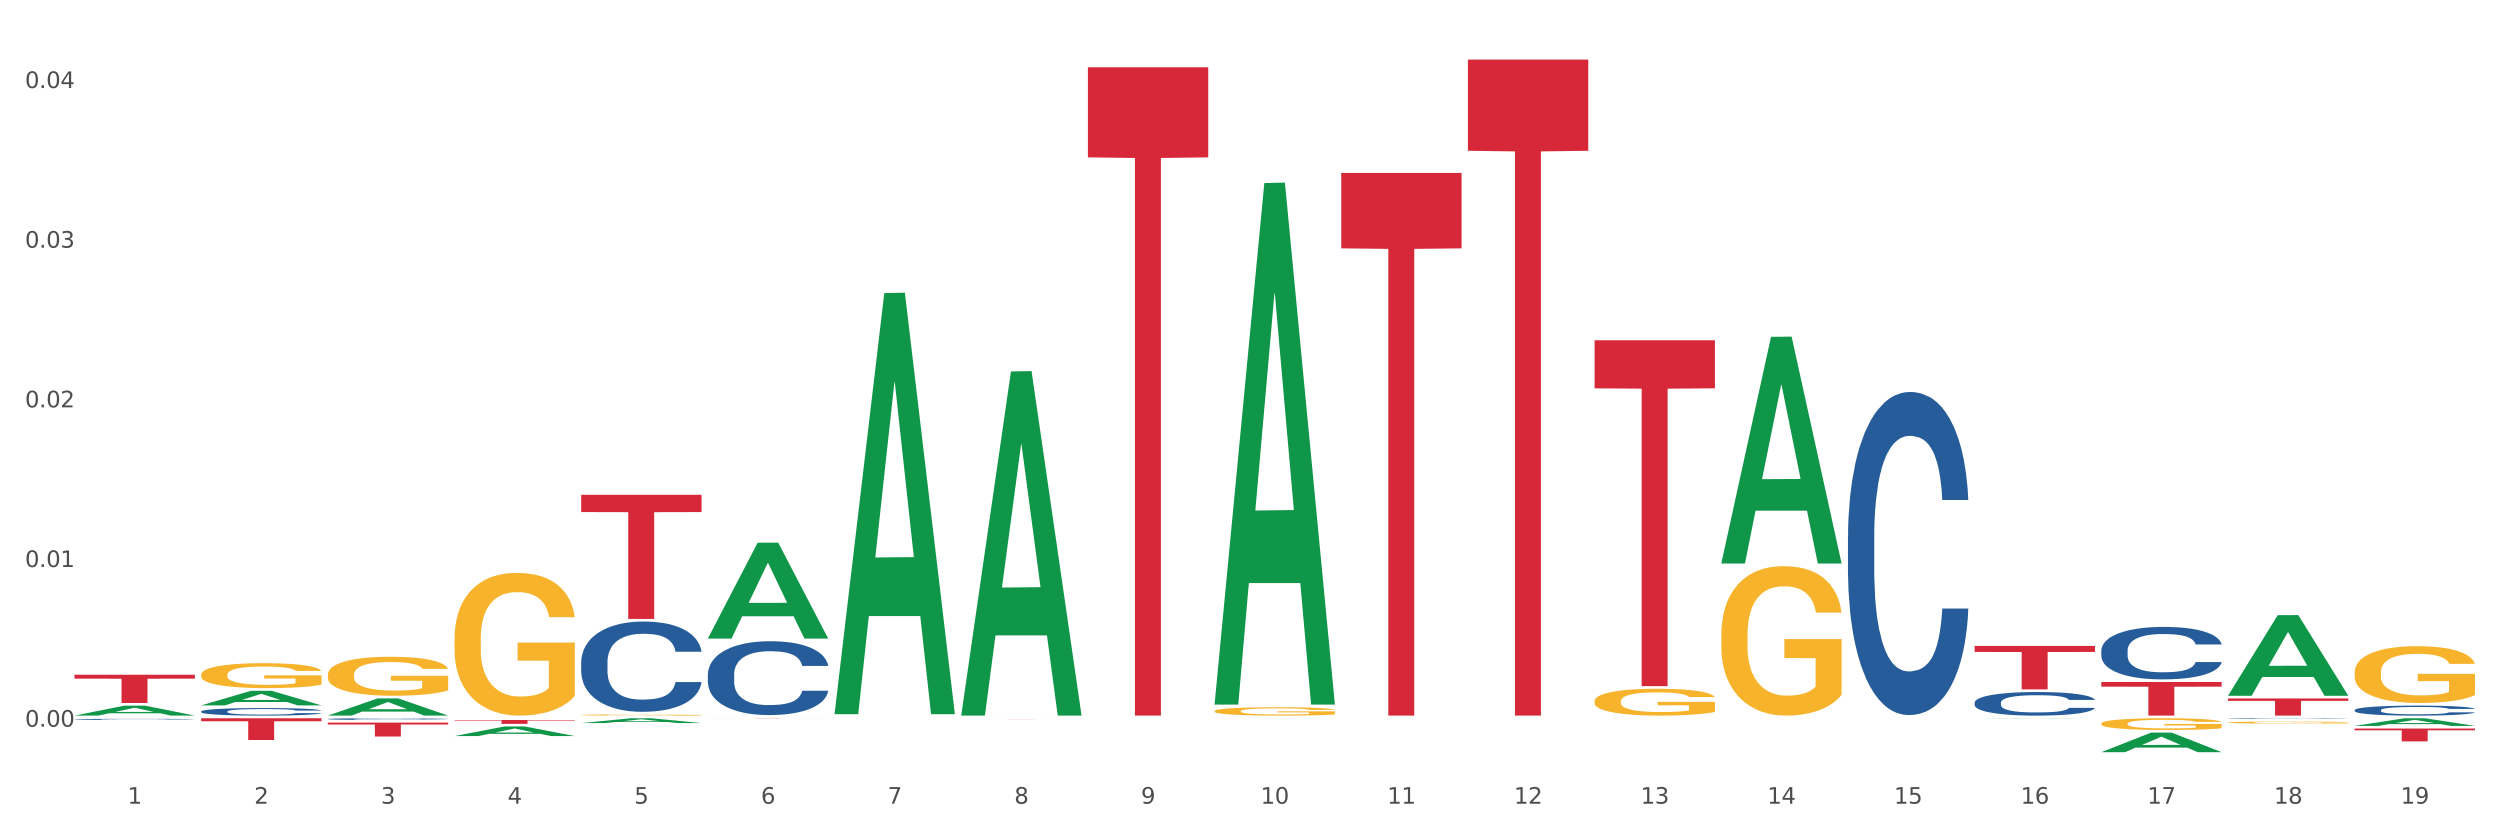 <?xml version="1.0" encoding="utf-8" standalone="no"?>
<!DOCTYPE svg PUBLIC "-//W3C//DTD SVG 1.1//EN"
  "http://www.w3.org/Graphics/SVG/1.1/DTD/svg11.dtd">
<svg xmlns:xlink="http://www.w3.org/1999/xlink" width="1080pt" height="360pt" viewBox="0 0 1080 360" xmlns="http://www.w3.org/2000/svg" version="1.1">
 <rect x="0" y="0" width="1080" height="360" fill="#333333" stroke="none"/>
 <defs>
  <style type="text/css">*{stroke-linejoin: round; stroke-linecap: butt}</style>
 </defs>
 <g id="figure_1">
  <g id="patch_1">
   <path d="M 0 360 
L 1080 360 
L 1080 0 
L 0 0 
z
" style="fill: #ffffff; stroke: #ffffff; stroke-linejoin: miter"/>
  </g>
  <g id="axes_1">
   <g id="matplotlib.axis_1">
    <g id="xtick_1">
     <g id="text_1">
      <!-- 1 -->
      <g style="fill: #4d4d4d" transform="translate(55.115 347.204) scale(0.096 -0.096)">
       <defs>
        <path id="DejaVuSans-31" d="M 794 531 
L 1825 531 
L 1825 4091 
L 703 3866 
L 703 4441 
L 1819 4666 
L 2450 4666 
L 2450 531 
L 3481 531 
L 3481 0 
L 794 0 
L 794 531 
z
" transform="scale(0.016)"/>
       </defs>
       <use xlink:href="#DejaVuSans-31"/>
      </g>
     </g>
    </g>
    <g id="xtick_2">
     <g id="text_2">
      <!-- 2 -->
      <g style="fill: #4d4d4d" transform="translate(109.839 347.204) scale(0.096 -0.096)">
       <defs>
        <path id="DejaVuSans-32" d="M 1228 531 
L 3431 531 
L 3431 0 
L 469 0 
L 469 531 
Q 828 903 1448 1529 
Q 2069 2156 2228 2338 
Q 2531 2678 2651 2914 
Q 2772 3150 2772 3378 
Q 2772 3750 2511 3984 
Q 2250 4219 1831 4219 
Q 1534 4219 1204 4116 
Q 875 4013 500 3803 
L 500 4441 
Q 881 4594 1212 4672 
Q 1544 4750 1819 4750 
Q 2544 4750 2975 4387 
Q 3406 4025 3406 3419 
Q 3406 3131 3298 2873 
Q 3191 2616 2906 2266 
Q 2828 2175 2409 1742 
Q 1991 1309 1228 531 
z
" transform="scale(0.016)"/>
       </defs>
       <use xlink:href="#DejaVuSans-32"/>
      </g>
     </g>
    </g>
    <g id="xtick_3">
     <g id="text_3">
      <!-- 3 -->
      <g style="fill: #4d4d4d" transform="translate(164.564 347.204) scale(0.096 -0.096)">
       <defs>
        <path id="DejaVuSans-33" d="M 2597 2516 
Q 3050 2419 3304 2112 
Q 3559 1806 3559 1356 
Q 3559 666 3084 287 
Q 2609 -91 1734 -91 
Q 1441 -91 1130 -33 
Q 819 25 488 141 
L 488 750 
Q 750 597 1062 519 
Q 1375 441 1716 441 
Q 2309 441 2620 675 
Q 2931 909 2931 1356 
Q 2931 1769 2642 2001 
Q 2353 2234 1838 2234 
L 1294 2234 
L 1294 2753 
L 1863 2753 
Q 2328 2753 2575 2939 
Q 2822 3125 2822 3475 
Q 2822 3834 2567 4026 
Q 2313 4219 1838 4219 
Q 1578 4219 1281 4162 
Q 984 4106 628 3988 
L 628 4550 
Q 988 4650 1302 4700 
Q 1616 4750 1894 4750 
Q 2613 4750 3031 4423 
Q 3450 4097 3450 3541 
Q 3450 3153 3228 2886 
Q 3006 2619 2597 2516 
z
" transform="scale(0.016)"/>
       </defs>
       <use xlink:href="#DejaVuSans-33"/>
      </g>
     </g>
    </g>
    <g id="xtick_4">
     <g id="text_4">
      <!-- 4 -->
      <g style="fill: #4d4d4d" transform="translate(219.288 347.204) scale(0.096 -0.096)">
       <defs>
        <path id="DejaVuSans-34" d="M 2419 4116 
L 825 1625 
L 2419 1625 
L 2419 4116 
z
M 2253 4666 
L 3047 4666 
L 3047 1625 
L 3713 1625 
L 3713 1100 
L 3047 1100 
L 3047 0 
L 2419 0 
L 2419 1100 
L 313 1100 
L 313 1709 
L 2253 4666 
z
" transform="scale(0.016)"/>
       </defs>
       <use xlink:href="#DejaVuSans-34"/>
      </g>
     </g>
    </g>
    <g id="xtick_5">
     <g id="text_5">
      <!-- 5 -->
      <g style="fill: #4d4d4d" transform="translate(274.012 347.204) scale(0.096 -0.096)">
       <defs>
        <path id="DejaVuSans-35" d="M 691 4666 
L 3169 4666 
L 3169 4134 
L 1269 4134 
L 1269 2991 
Q 1406 3038 1543 3061 
Q 1681 3084 1819 3084 
Q 2600 3084 3056 2656 
Q 3513 2228 3513 1497 
Q 3513 744 3044 326 
Q 2575 -91 1722 -91 
Q 1428 -91 1123 -41 
Q 819 9 494 109 
L 494 744 
Q 775 591 1075 516 
Q 1375 441 1709 441 
Q 2250 441 2565 725 
Q 2881 1009 2881 1497 
Q 2881 1984 2565 2268 
Q 2250 2553 1709 2553 
Q 1456 2553 1204 2497 
Q 953 2441 691 2322 
L 691 4666 
z
" transform="scale(0.016)"/>
       </defs>
       <use xlink:href="#DejaVuSans-35"/>
      </g>
     </g>
    </g>
    <g id="xtick_6">
     <g id="text_6">
      <!-- 6 -->
      <g style="fill: #4d4d4d" transform="translate(328.736 347.204) scale(0.096 -0.096)">
       <defs>
        <path id="DejaVuSans-36" d="M 2113 2584 
Q 1688 2584 1439 2293 
Q 1191 2003 1191 1497 
Q 1191 994 1439 701 
Q 1688 409 2113 409 
Q 2538 409 2786 701 
Q 3034 994 3034 1497 
Q 3034 2003 2786 2293 
Q 2538 2584 2113 2584 
z
M 3366 4563 
L 3366 3988 
Q 3128 4100 2886 4159 
Q 2644 4219 2406 4219 
Q 1781 4219 1451 3797 
Q 1122 3375 1075 2522 
Q 1259 2794 1537 2939 
Q 1816 3084 2150 3084 
Q 2853 3084 3261 2657 
Q 3669 2231 3669 1497 
Q 3669 778 3244 343 
Q 2819 -91 2113 -91 
Q 1303 -91 875 529 
Q 447 1150 447 2328 
Q 447 3434 972 4092 
Q 1497 4750 2381 4750 
Q 2619 4750 2861 4703 
Q 3103 4656 3366 4563 
z
" transform="scale(0.016)"/>
       </defs>
       <use xlink:href="#DejaVuSans-36"/>
      </g>
     </g>
    </g>
    <g id="xtick_7">
     <g id="text_7">
      <!-- 7 -->
      <g style="fill: #4d4d4d" transform="translate(383.461 347.204) scale(0.096 -0.096)">
       <defs>
        <path id="DejaVuSans-37" d="M 525 4666 
L 3525 4666 
L 3525 4397 
L 1831 0 
L 1172 0 
L 2766 4134 
L 525 4134 
L 525 4666 
z
" transform="scale(0.016)"/>
       </defs>
       <use xlink:href="#DejaVuSans-37"/>
      </g>
     </g>
    </g>
    <g id="xtick_8">
     <g id="text_8">
      <!-- 8 -->
      <g style="fill: #4d4d4d" transform="translate(438.185 347.204) scale(0.096 -0.096)">
       <defs>
        <path id="DejaVuSans-38" d="M 2034 2216 
Q 1584 2216 1326 1975 
Q 1069 1734 1069 1313 
Q 1069 891 1326 650 
Q 1584 409 2034 409 
Q 2484 409 2743 651 
Q 3003 894 3003 1313 
Q 3003 1734 2745 1975 
Q 2488 2216 2034 2216 
z
M 1403 2484 
Q 997 2584 770 2862 
Q 544 3141 544 3541 
Q 544 4100 942 4425 
Q 1341 4750 2034 4750 
Q 2731 4750 3128 4425 
Q 3525 4100 3525 3541 
Q 3525 3141 3298 2862 
Q 3072 2584 2669 2484 
Q 3125 2378 3379 2068 
Q 3634 1759 3634 1313 
Q 3634 634 3220 271 
Q 2806 -91 2034 -91 
Q 1263 -91 848 271 
Q 434 634 434 1313 
Q 434 1759 690 2068 
Q 947 2378 1403 2484 
z
M 1172 3481 
Q 1172 3119 1398 2916 
Q 1625 2713 2034 2713 
Q 2441 2713 2670 2916 
Q 2900 3119 2900 3481 
Q 2900 3844 2670 4047 
Q 2441 4250 2034 4250 
Q 1625 4250 1398 4047 
Q 1172 3844 1172 3481 
z
" transform="scale(0.016)"/>
       </defs>
       <use xlink:href="#DejaVuSans-38"/>
      </g>
     </g>
    </g>
    <g id="xtick_9">
     <g id="text_9">
      <!-- 9 -->
      <g style="fill: #4d4d4d" transform="translate(492.909 347.204) scale(0.096 -0.096)">
       <defs>
        <path id="DejaVuSans-39" d="M 703 97 
L 703 672 
Q 941 559 1184 500 
Q 1428 441 1663 441 
Q 2288 441 2617 861 
Q 2947 1281 2994 2138 
Q 2813 1869 2534 1725 
Q 2256 1581 1919 1581 
Q 1219 1581 811 2004 
Q 403 2428 403 3163 
Q 403 3881 828 4315 
Q 1253 4750 1959 4750 
Q 2769 4750 3195 4129 
Q 3622 3509 3622 2328 
Q 3622 1225 3098 567 
Q 2575 -91 1691 -91 
Q 1453 -91 1209 -44 
Q 966 3 703 97 
z
M 1959 2075 
Q 2384 2075 2632 2365 
Q 2881 2656 2881 3163 
Q 2881 3666 2632 3958 
Q 2384 4250 1959 4250 
Q 1534 4250 1286 3958 
Q 1038 3666 1038 3163 
Q 1038 2656 1286 2365 
Q 1534 2075 1959 2075 
z
" transform="scale(0.016)"/>
       </defs>
       <use xlink:href="#DejaVuSans-39"/>
      </g>
     </g>
    </g>
    <g id="xtick_10">
     <g id="text_10">
      <!-- 10 -->
      <g style="fill: #4d4d4d" transform="translate(544.58 347.204) scale(0.096 -0.096)">
       <defs>
        <path id="DejaVuSans-30" d="M 2034 4250 
Q 1547 4250 1301 3770 
Q 1056 3291 1056 2328 
Q 1056 1369 1301 889 
Q 1547 409 2034 409 
Q 2525 409 2770 889 
Q 3016 1369 3016 2328 
Q 3016 3291 2770 3770 
Q 2525 4250 2034 4250 
z
M 2034 4750 
Q 2819 4750 3233 4129 
Q 3647 3509 3647 2328 
Q 3647 1150 3233 529 
Q 2819 -91 2034 -91 
Q 1250 -91 836 529 
Q 422 1150 422 2328 
Q 422 3509 836 4129 
Q 1250 4750 2034 4750 
z
" transform="scale(0.016)"/>
       </defs>
       <use xlink:href="#DejaVuSans-31"/>
       <use xlink:href="#DejaVuSans-30" transform="translate(63.623 0)"/>
      </g>
     </g>
    </g>
    <g id="xtick_11">
     <g id="text_11">
      <!-- 11 -->
      <g style="fill: #4d4d4d" transform="translate(599.304 347.204) scale(0.096 -0.096)">
       <use xlink:href="#DejaVuSans-31"/>
       <use xlink:href="#DejaVuSans-31" transform="translate(63.623 0)"/>
      </g>
     </g>
    </g>
    <g id="xtick_12">
     <g id="text_12">
      <!-- 12 -->
      <g style="fill: #4d4d4d" transform="translate(654.028 347.204) scale(0.096 -0.096)">
       <use xlink:href="#DejaVuSans-31"/>
       <use xlink:href="#DejaVuSans-32" transform="translate(63.623 0)"/>
      </g>
     </g>
    </g>
    <g id="xtick_13">
     <g id="text_13">
      <!-- 13 -->
      <g style="fill: #4d4d4d" transform="translate(708.752 347.204) scale(0.096 -0.096)">
       <use xlink:href="#DejaVuSans-31"/>
       <use xlink:href="#DejaVuSans-33" transform="translate(63.623 0)"/>
      </g>
     </g>
    </g>
    <g id="xtick_14">
     <g id="text_14">
      <!-- 14 -->
      <g style="fill: #4d4d4d" transform="translate(763.477 347.204) scale(0.096 -0.096)">
       <use xlink:href="#DejaVuSans-31"/>
       <use xlink:href="#DejaVuSans-34" transform="translate(63.623 0)"/>
      </g>
     </g>
    </g>
    <g id="xtick_15">
     <g id="text_15">
      <!-- 15 -->
      <g style="fill: #4d4d4d" transform="translate(818.201 347.204) scale(0.096 -0.096)">
       <use xlink:href="#DejaVuSans-31"/>
       <use xlink:href="#DejaVuSans-35" transform="translate(63.623 0)"/>
      </g>
     </g>
    </g>
    <g id="xtick_16">
     <g id="text_16">
      <!-- 16 -->
      <g style="fill: #4d4d4d" transform="translate(872.925 347.204) scale(0.096 -0.096)">
       <use xlink:href="#DejaVuSans-31"/>
       <use xlink:href="#DejaVuSans-36" transform="translate(63.623 0)"/>
      </g>
     </g>
    </g>
    <g id="xtick_17">
     <g id="text_17">
      <!-- 17 -->
      <g style="fill: #4d4d4d" transform="translate(927.649 347.204) scale(0.096 -0.096)">
       <use xlink:href="#DejaVuSans-31"/>
       <use xlink:href="#DejaVuSans-37" transform="translate(63.623 0)"/>
      </g>
     </g>
    </g>
    <g id="xtick_18">
     <g id="text_18">
      <!-- 18 -->
      <g style="fill: #4d4d4d" transform="translate(982.374 347.204) scale(0.096 -0.096)">
       <use xlink:href="#DejaVuSans-31"/>
       <use xlink:href="#DejaVuSans-38" transform="translate(63.623 0)"/>
      </g>
     </g>
    </g>
    <g id="xtick_19">
     <g id="text_19">
      <!-- 19 -->
      <g style="fill: #4d4d4d" transform="translate(1037.098 347.204) scale(0.096 -0.096)">
       <use xlink:href="#DejaVuSans-31"/>
       <use xlink:href="#DejaVuSans-39" transform="translate(63.623 0)"/>
      </g>
     </g>
    </g>
    <g id="xtick_20"/>
    <g id="xtick_21"/>
    <g id="xtick_22"/>
    <g id="xtick_23"/>
    <g id="xtick_24"/>
    <g id="xtick_25"/>
    <g id="xtick_26"/>
    <g id="xtick_27"/>
    <g id="xtick_28"/>
    <g id="xtick_29"/>
    <g id="xtick_30"/>
    <g id="xtick_31"/>
    <g id="xtick_32"/>
    <g id="xtick_33"/>
    <g id="xtick_34"/>
    <g id="xtick_35"/>
    <g id="xtick_36"/>
    <g id="xtick_37"/>
   </g>
   <g id="matplotlib.axis_2">
    <g id="ytick_1">
     <g id="text_20">
      <!-- 0.00 -->
      <g style="fill: #4d4d4d" transform="translate(10.8 313.933) scale(0.096 -0.096)">
       <defs>
        <path id="DejaVuSans-2e" d="M 684 794 
L 1344 794 
L 1344 0 
L 684 0 
L 684 794 
z
" transform="scale(0.016)"/>
       </defs>
       <use xlink:href="#DejaVuSans-30"/>
       <use xlink:href="#DejaVuSans-2e" transform="translate(63.623 0)"/>
       <use xlink:href="#DejaVuSans-30" transform="translate(95.41 0)"/>
       <use xlink:href="#DejaVuSans-30" transform="translate(159.033 0)"/>
      </g>
     </g>
    </g>
    <g id="ytick_2">
     <g id="text_21">
      <!-- 0.01 -->
      <g style="fill: #4d4d4d" transform="translate(10.8 244.957) scale(0.096 -0.096)">
       <use xlink:href="#DejaVuSans-30"/>
       <use xlink:href="#DejaVuSans-2e" transform="translate(63.623 0)"/>
       <use xlink:href="#DejaVuSans-30" transform="translate(95.41 0)"/>
       <use xlink:href="#DejaVuSans-31" transform="translate(159.033 0)"/>
      </g>
     </g>
    </g>
    <g id="ytick_3">
     <g id="text_22">
      <!-- 0.02 -->
      <g style="fill: #4d4d4d" transform="translate(10.8 175.981) scale(0.096 -0.096)">
       <use xlink:href="#DejaVuSans-30"/>
       <use xlink:href="#DejaVuSans-2e" transform="translate(63.623 0)"/>
       <use xlink:href="#DejaVuSans-30" transform="translate(95.41 0)"/>
       <use xlink:href="#DejaVuSans-32" transform="translate(159.033 0)"/>
      </g>
     </g>
    </g>
    <g id="ytick_4">
     <g id="text_23">
      <!-- 0.03 -->
      <g style="fill: #4d4d4d" transform="translate(10.8 107.004) scale(0.096 -0.096)">
       <use xlink:href="#DejaVuSans-30"/>
       <use xlink:href="#DejaVuSans-2e" transform="translate(63.623 0)"/>
       <use xlink:href="#DejaVuSans-30" transform="translate(95.41 0)"/>
       <use xlink:href="#DejaVuSans-33" transform="translate(159.033 0)"/>
      </g>
     </g>
    </g>
    <g id="ytick_5">
     <g id="text_24">
      <!-- 0.04 -->
      <g style="fill: #4d4d4d" transform="translate(10.8 38.028) scale(0.096 -0.096)">
       <use xlink:href="#DejaVuSans-30"/>
       <use xlink:href="#DejaVuSans-2e" transform="translate(63.623 0)"/>
       <use xlink:href="#DejaVuSans-30" transform="translate(95.41 0)"/>
       <use xlink:href="#DejaVuSans-34" transform="translate(159.033 0)"/>
      </g>
     </g>
    </g>
    <g id="ytick_6"/>
    <g id="ytick_7"/>
    <g id="ytick_8"/>
    <g id="ytick_9"/>
   </g>
   <g id="PolyCollection_1">
    <path d="M 32.175 309.14 
L 32.229 309.136 
L 53.667 304.839 
L 62.564 304.834 
L 84.163 309.148 
L 73.873 309.148 
L 69.21 308.143 
L 47.075 308.143 
L 46.914 308.16 
L 42.412 309.148 
L 32.175 309.148 
L 32.175 309.14 
L 49.862 307.544 
L 66.423 307.54 
L 58.223 305.754 
L 58.115 305.746 
L 58.008 305.758 
L 49.808 307.54 
L 49.862 307.544 
L 32.175 309.14 
z
" clip-path="url(#p976239370c)" style="fill: #109648"/>
    <path d="M 251.072 308.875 
L 251.133 308.875 
L 251.133 308.858 
L 251.256 308.844 
L 251.87 308.809 
L 252.791 308.781 
L 253.466 308.765 
L 254.141 308.753 
L 254.939 308.74 
L 255.921 308.728 
L 257.701 308.709 
L 258.806 308.699 
L 260.156 308.689 
L 262.611 308.674 
L 264.391 308.666 
L 266.233 308.659 
L 269.24 308.65 
L 271.204 308.647 
L 273.291 308.644 
L 275.808 308.642 
L 277.711 308.642 
L 281.884 308.643 
L 285.444 308.647 
L 287.163 308.65 
L 289.373 308.656 
L 290.539 308.66 
L 292.442 308.667 
L 294.406 308.677 
L 295.756 308.685 
L 297.782 308.701 
L 299.316 308.716 
L 300.728 308.736 
L 301.464 308.749 
L 302.017 308.762 
L 302.508 308.776 
L 302.999 308.799 
L 291.951 308.799 
L 291.521 308.783 
L 290.846 308.767 
L 289.864 308.752 
L 289.004 308.743 
L 287.531 308.732 
L 286.181 308.724 
L 284.769 308.719 
L 283.051 308.714 
L 281.7 308.712 
L 279.797 308.71 
L 276.053 308.71 
L 273.537 308.714 
L 271.818 308.719 
L 270.713 308.723 
L 269.731 308.728 
L 268.627 308.734 
L 267.338 308.744 
L 266.417 308.752 
L 265.496 308.764 
L 264.76 308.775 
L 264.084 308.788 
L 263.532 308.801 
L 263.102 308.816 
L 262.734 308.833 
L 262.427 308.863 
L 262.427 308.926 
L 262.55 308.94 
L 262.857 308.959 
L 263.225 308.973 
L 263.839 308.991 
L 264.391 309.002 
L 265.435 309.019 
L 266.601 309.033 
L 267.522 309.041 
L 268.442 309.049 
L 270.038 309.059 
L 271.818 309.067 
L 273.353 309.072 
L 275.44 309.077 
L 276.851 309.079 
L 278.079 309.08 
L 281.086 309.08 
L 283.235 309.078 
L 285.629 309.075 
L 287.47 309.071 
L 289.004 309.066 
L 290.723 309.058 
L 291.828 309.05 
L 291.828 308.953 
L 278.324 308.953 
L 278.324 308.888 
L 303.06 308.888 
L 303.06 309.077 
L 302.017 309.087 
L 300.851 309.096 
L 299.623 309.103 
L 297.782 309.113 
L 295.572 309.122 
L 293.608 309.129 
L 291.521 309.134 
L 289.066 309.139 
L 285.874 309.144 
L 283.91 309.146 
L 281.455 309.147 
L 278.57 309.148 
L 276.053 309.147 
L 273.598 309.145 
L 271.02 309.14 
L 268.504 309.134 
L 266.601 309.128 
L 264.698 309.121 
L 262.673 309.111 
L 261.077 309.102 
L 259.849 309.094 
L 258.499 309.083 
L 257.026 309.069 
L 255.921 309.057 
L 254.939 309.044 
L 253.896 309.027 
L 253.159 309.013 
L 252.422 308.995 
L 251.993 308.981 
L 251.502 308.961 
L 251.133 308.931 
L 251.072 308.875 
z
" clip-path="url(#p976239370c)" style="fill: #f7b32b"/>
    <path d="M 524.693 307.203 
L 524.755 307.199 
L 524.755 307.08 
L 524.878 306.978 
L 525.491 306.73 
L 526.412 306.525 
L 527.087 306.416 
L 527.762 306.327 
L 528.56 306.238 
L 529.542 306.146 
L 531.322 306.01 
L 532.427 305.941 
L 533.778 305.868 
L 536.233 305.763 
L 538.013 305.703 
L 539.854 305.654 
L 542.862 305.594 
L 544.826 305.568 
L 546.913 305.548 
L 549.429 305.535 
L 551.332 305.531 
L 555.506 305.541 
L 559.066 305.571 
L 560.784 305.594 
L 562.994 305.634 
L 564.16 305.66 
L 566.063 305.713 
L 568.027 305.782 
L 569.377 305.842 
L 571.403 305.954 
L 572.937 306.066 
L 574.349 306.205 
L 575.086 306.301 
L 575.638 306.39 
L 576.129 306.492 
L 576.62 306.654 
L 565.572 306.654 
L 565.142 306.539 
L 564.467 306.43 
L 563.485 306.324 
L 562.626 306.258 
L 561.153 306.175 
L 559.802 306.123 
L 558.391 306.083 
L 556.672 306.05 
L 555.322 306.033 
L 553.419 306.02 
L 549.675 306.023 
L 547.158 306.05 
L 545.44 306.083 
L 544.335 306.113 
L 543.353 306.146 
L 542.248 306.192 
L 540.959 306.261 
L 540.038 306.324 
L 539.118 306.403 
L 538.381 306.483 
L 537.706 306.575 
L 537.153 306.674 
L 536.724 306.776 
L 536.355 306.902 
L 536.049 307.11 
L 536.049 307.563 
L 536.171 307.665 
L 536.478 307.8 
L 536.847 307.903 
L 537.46 308.025 
L 538.013 308.107 
L 539.056 308.226 
L 540.222 308.325 
L 541.143 308.388 
L 542.064 308.441 
L 543.66 308.514 
L 545.44 308.573 
L 546.974 308.609 
L 549.061 308.642 
L 550.473 308.656 
L 551.7 308.662 
L 554.708 308.662 
L 556.856 308.652 
L 559.25 308.629 
L 561.091 308.6 
L 562.626 308.563 
L 564.344 308.504 
L 565.449 308.448 
L 565.449 307.757 
L 551.946 307.754 
L 551.946 307.295 
L 576.682 307.295 
L 576.682 308.642 
L 575.638 308.712 
L 574.472 308.775 
L 573.244 308.831 
L 571.403 308.9 
L 569.193 308.966 
L 567.229 309.012 
L 565.142 309.052 
L 562.687 309.088 
L 559.495 309.121 
L 557.531 309.135 
L 555.076 309.144 
L 552.191 309.148 
L 549.675 309.141 
L 547.22 309.125 
L 544.642 309.095 
L 542.125 309.052 
L 540.222 309.009 
L 538.32 308.956 
L 536.294 308.887 
L 534.698 308.821 
L 533.471 308.761 
L 532.12 308.685 
L 530.647 308.586 
L 529.542 308.497 
L 528.56 308.405 
L 527.517 308.286 
L 526.78 308.183 
L 526.044 308.055 
L 525.614 307.959 
L 525.123 307.81 
L 524.755 307.602 
L 524.693 307.203 
z
" clip-path="url(#p976239370c)" style="fill: #f7b32b"/>
    <path d="M 743.591 274.42 
L 743.652 274.361 
L 743.652 272.238 
L 743.775 270.411 
L 744.388 265.989 
L 745.309 262.333 
L 745.984 260.387 
L 746.66 258.796 
L 747.457 257.204 
L 748.44 255.553 
L 750.22 253.135 
L 751.324 251.897 
L 752.675 250.6 
L 755.13 248.713 
L 756.91 247.652 
L 758.751 246.768 
L 761.759 245.706 
L 763.723 245.235 
L 765.81 244.881 
L 768.326 244.645 
L 770.229 244.586 
L 774.403 244.763 
L 777.963 245.294 
L 779.681 245.706 
L 781.891 246.414 
L 783.057 246.885 
L 784.96 247.829 
L 786.924 249.067 
L 788.275 250.128 
L 790.3 252.133 
L 791.835 254.138 
L 793.246 256.614 
L 793.983 258.324 
L 794.535 259.916 
L 795.026 261.744 
L 795.517 264.633 
L 784.469 264.633 
L 784.039 262.569 
L 783.364 260.623 
L 782.382 258.737 
L 781.523 257.557 
L 780.05 256.083 
L 778.699 255.14 
L 777.288 254.432 
L 775.569 253.843 
L 774.219 253.548 
L 772.316 253.312 
L 768.572 253.371 
L 766.055 253.843 
L 764.337 254.432 
L 763.232 254.963 
L 762.25 255.553 
L 761.145 256.378 
L 759.856 257.616 
L 758.935 258.737 
L 758.015 260.152 
L 757.278 261.567 
L 756.603 263.218 
L 756.051 264.986 
L 755.621 266.814 
L 755.253 269.055 
L 754.946 272.769 
L 754.946 280.847 
L 755.068 282.675 
L 755.375 285.092 
L 755.744 286.92 
L 756.357 289.101 
L 756.91 290.575 
L 757.953 292.698 
L 759.119 294.467 
L 760.04 295.587 
L 760.961 296.53 
L 762.557 297.827 
L 764.337 298.889 
L 765.871 299.537 
L 767.958 300.127 
L 769.37 300.363 
L 770.597 300.481 
L 773.605 300.481 
L 775.753 300.304 
L 778.147 299.891 
L 779.988 299.36 
L 781.523 298.712 
L 783.241 297.65 
L 784.346 296.648 
L 784.346 284.325 
L 770.843 284.266 
L 770.843 276.071 
L 795.579 276.071 
L 795.579 300.127 
L 794.535 301.365 
L 793.369 302.485 
L 792.141 303.488 
L 790.3 304.726 
L 788.09 305.905 
L 786.126 306.73 
L 784.039 307.438 
L 781.584 308.086 
L 778.392 308.676 
L 776.428 308.912 
L 773.973 309.089 
L 771.088 309.148 
L 768.572 309.03 
L 766.117 308.735 
L 763.539 308.204 
L 761.022 307.438 
L 759.119 306.671 
L 757.217 305.728 
L 755.191 304.49 
L 753.595 303.311 
L 752.368 302.249 
L 751.017 300.893 
L 749.544 299.124 
L 748.44 297.533 
L 747.457 295.882 
L 746.414 293.759 
L 745.677 291.931 
L 744.941 289.632 
L 744.511 287.922 
L 744.02 285.269 
L 743.652 281.554 
L 743.591 274.42 
z
" clip-path="url(#p976239370c)" style="fill: #f7b32b"/>
    <path d="M 907.763 312.622 
L 907.825 312.618 
L 907.825 312.452 
L 907.948 312.308 
L 908.561 311.962 
L 909.482 311.676 
L 910.157 311.523 
L 910.832 311.399 
L 911.63 311.274 
L 912.612 311.145 
L 914.392 310.955 
L 915.497 310.858 
L 916.847 310.757 
L 919.303 310.609 
L 921.083 310.526 
L 922.924 310.457 
L 925.932 310.374 
L 927.896 310.337 
L 929.983 310.309 
L 932.499 310.291 
L 934.402 310.286 
L 938.576 310.3 
L 942.136 310.341 
L 943.854 310.374 
L 946.064 310.429 
L 947.23 310.466 
L 949.133 310.54 
L 951.097 310.637 
L 952.447 310.72 
L 954.473 310.877 
L 956.007 311.034 
L 957.419 311.228 
L 958.156 311.362 
L 958.708 311.486 
L 959.199 311.63 
L 959.69 311.856 
L 948.642 311.856 
L 948.212 311.694 
L 947.537 311.542 
L 946.555 311.394 
L 945.696 311.302 
L 944.223 311.186 
L 942.872 311.112 
L 941.46 311.057 
L 939.742 311.011 
L 938.392 310.988 
L 936.489 310.969 
L 932.745 310.974 
L 930.228 311.011 
L 928.51 311.057 
L 927.405 311.099 
L 926.423 311.145 
L 925.318 311.209 
L 924.029 311.306 
L 923.108 311.394 
L 922.187 311.505 
L 921.451 311.616 
L 920.776 311.745 
L 920.223 311.884 
L 919.794 312.027 
L 919.425 312.202 
L 919.119 312.493 
L 919.119 313.126 
L 919.241 313.269 
L 919.548 313.458 
L 919.916 313.601 
L 920.53 313.772 
L 921.083 313.888 
L 922.126 314.054 
L 923.292 314.192 
L 924.213 314.28 
L 925.134 314.354 
L 926.73 314.456 
L 928.51 314.539 
L 930.044 314.59 
L 932.131 314.636 
L 933.543 314.654 
L 934.77 314.663 
L 937.778 314.663 
L 939.926 314.65 
L 942.32 314.617 
L 944.161 314.576 
L 945.696 314.525 
L 947.414 314.442 
L 948.519 314.363 
L 948.519 313.398 
L 935.016 313.394 
L 935.016 312.752 
L 959.751 312.752 
L 959.751 314.636 
L 958.708 314.733 
L 957.542 314.82 
L 956.314 314.899 
L 954.473 314.996 
L 952.263 315.088 
L 950.299 315.153 
L 948.212 315.208 
L 945.757 315.259 
L 942.565 315.305 
L 940.601 315.324 
L 938.146 315.338 
L 935.261 315.342 
L 932.745 315.333 
L 930.29 315.31 
L 927.712 315.268 
L 925.195 315.208 
L 923.292 315.148 
L 921.39 315.074 
L 919.364 314.977 
L 917.768 314.885 
L 916.541 314.802 
L 915.19 314.696 
L 913.717 314.557 
L 912.612 314.433 
L 911.63 314.303 
L 910.587 314.137 
L 909.85 313.994 
L 909.114 313.814 
L 908.684 313.68 
L 908.193 313.472 
L 907.825 313.181 
L 907.763 312.622 
z
" clip-path="url(#p976239370c)" style="fill: #f7b32b"/>
    <path d="M 962.488 312.129 
L 962.549 312.128 
L 962.549 312.1 
L 962.672 312.075 
L 963.286 312.017 
L 964.206 311.968 
L 964.881 311.942 
L 965.557 311.921 
L 966.355 311.9 
L 967.337 311.878 
L 969.117 311.846 
L 970.221 311.829 
L 971.572 311.812 
L 974.027 311.787 
L 975.807 311.773 
L 977.648 311.761 
L 980.656 311.747 
L 982.62 311.741 
L 984.707 311.736 
L 987.223 311.733 
L 989.126 311.732 
L 993.3 311.734 
L 996.86 311.741 
L 998.579 311.747 
L 1000.788 311.756 
L 1001.954 311.763 
L 1003.857 311.775 
L 1005.821 311.792 
L 1007.172 311.806 
L 1009.197 311.832 
L 1010.732 311.859 
L 1012.143 311.892 
L 1012.88 311.915 
L 1013.432 311.936 
L 1013.923 311.96 
L 1014.414 311.999 
L 1003.366 311.999 
L 1002.936 311.971 
L 1002.261 311.945 
L 1001.279 311.92 
L 1000.42 311.904 
L 998.947 311.885 
L 997.596 311.872 
L 996.185 311.863 
L 994.466 311.855 
L 993.116 311.851 
L 991.213 311.848 
L 987.469 311.849 
L 984.952 311.855 
L 983.234 311.863 
L 982.129 311.87 
L 981.147 311.878 
L 980.042 311.889 
L 978.753 311.905 
L 977.832 311.92 
L 976.912 311.939 
L 976.175 311.958 
L 975.5 311.98 
L 974.948 312.003 
L 974.518 312.028 
L 974.15 312.057 
L 973.843 312.107 
L 973.843 312.214 
L 973.966 312.239 
L 974.272 312.271 
L 974.641 312.295 
L 975.255 312.324 
L 975.807 312.344 
L 976.85 312.372 
L 978.017 312.395 
L 978.937 312.41 
L 979.858 312.423 
L 981.454 312.44 
L 983.234 312.454 
L 984.768 312.463 
L 986.855 312.471 
L 988.267 312.474 
L 989.494 312.475 
L 992.502 312.475 
L 994.65 312.473 
L 997.044 312.468 
L 998.885 312.46 
L 1000.42 312.452 
L 1002.139 312.438 
L 1003.243 312.424 
L 1003.243 312.26 
L 989.74 312.26 
L 989.74 312.151 
L 1014.476 312.151 
L 1014.476 312.471 
L 1013.432 312.487 
L 1012.266 312.502 
L 1011.038 312.515 
L 1009.197 312.532 
L 1006.987 312.547 
L 1005.023 312.558 
L 1002.936 312.568 
L 1000.481 312.577 
L 997.29 312.584 
L 995.325 312.587 
L 992.87 312.59 
L 989.985 312.591 
L 987.469 312.589 
L 985.014 312.585 
L 982.436 312.578 
L 979.919 312.568 
L 978.017 312.558 
L 976.114 312.545 
L 974.088 312.529 
L 972.492 312.513 
L 971.265 312.499 
L 969.915 312.481 
L 968.441 312.457 
L 967.337 312.436 
L 966.355 312.414 
L 965.311 312.386 
L 964.575 312.362 
L 963.838 312.331 
L 963.408 312.308 
L 962.917 312.273 
L 962.549 312.224 
L 962.488 312.129 
z
" clip-path="url(#p976239370c)" style="fill: #f7b32b"/>
    <path d="M 1017.212 290.496 
L 1017.273 290.474 
L 1017.273 289.668 
L 1017.396 288.973 
L 1018.01 287.294 
L 1018.931 285.905 
L 1019.606 285.166 
L 1020.281 284.561 
L 1021.079 283.956 
L 1022.061 283.329 
L 1023.841 282.411 
L 1024.946 281.94 
L 1026.296 281.448 
L 1028.751 280.731 
L 1030.531 280.328 
L 1032.373 279.992 
L 1035.38 279.589 
L 1037.344 279.41 
L 1039.431 279.275 
L 1041.948 279.186 
L 1043.85 279.163 
L 1048.024 279.23 
L 1051.584 279.432 
L 1053.303 279.589 
L 1055.512 279.857 
L 1056.679 280.037 
L 1058.581 280.395 
L 1060.546 280.865 
L 1061.896 281.269 
L 1063.921 282.03 
L 1065.456 282.792 
L 1066.868 283.732 
L 1067.604 284.382 
L 1068.157 284.987 
L 1068.648 285.681 
L 1069.139 286.778 
L 1058.09 286.778 
L 1057.661 285.994 
L 1056.986 285.255 
L 1056.004 284.539 
L 1055.144 284.091 
L 1053.671 283.531 
L 1052.321 283.172 
L 1050.909 282.904 
L 1049.19 282.68 
L 1047.84 282.568 
L 1045.937 282.478 
L 1042.193 282.5 
L 1039.677 282.68 
L 1037.958 282.904 
L 1036.853 283.105 
L 1035.871 283.329 
L 1034.766 283.643 
L 1033.477 284.113 
L 1032.557 284.539 
L 1031.636 285.076 
L 1030.899 285.614 
L 1030.224 286.241 
L 1029.672 286.913 
L 1029.242 287.607 
L 1028.874 288.458 
L 1028.567 289.869 
L 1028.567 292.938 
L 1028.69 293.632 
L 1028.997 294.55 
L 1029.365 295.245 
L 1029.979 296.073 
L 1030.531 296.633 
L 1031.575 297.44 
L 1032.741 298.112 
L 1033.662 298.537 
L 1034.582 298.896 
L 1036.178 299.388 
L 1037.958 299.791 
L 1039.493 300.038 
L 1041.579 300.262 
L 1042.991 300.351 
L 1044.219 300.396 
L 1047.226 300.396 
L 1049.375 300.329 
L 1051.768 300.172 
L 1053.61 299.971 
L 1055.144 299.724 
L 1056.863 299.321 
L 1057.968 298.94 
L 1057.968 294.259 
L 1044.464 294.237 
L 1044.464 291.124 
L 1069.2 291.124 
L 1069.2 300.262 
L 1068.157 300.732 
L 1066.99 301.158 
L 1065.763 301.538 
L 1063.921 302.009 
L 1061.712 302.457 
L 1059.748 302.77 
L 1057.661 303.039 
L 1055.206 303.285 
L 1052.014 303.509 
L 1050.05 303.599 
L 1047.595 303.666 
L 1044.71 303.689 
L 1042.193 303.644 
L 1039.738 303.532 
L 1037.16 303.33 
L 1034.644 303.039 
L 1032.741 302.748 
L 1030.838 302.39 
L 1028.813 301.919 
L 1027.217 301.471 
L 1025.989 301.068 
L 1024.639 300.553 
L 1023.166 299.881 
L 1022.061 299.276 
L 1021.079 298.649 
L 1020.035 297.843 
L 1019.299 297.149 
L 1018.562 296.275 
L 1018.133 295.625 
L 1017.642 294.618 
L 1017.273 293.207 
L 1017.212 290.496 
z
" clip-path="url(#p976239370c)" style="fill: #f7b32b"/>
    <path d="M 415.245 310.85 
L 467.233 310.85 
L 467.233 310.856 
L 446.783 310.856 
L 446.783 310.892 
L 435.572 310.892 
L 435.572 310.856 
L 415.245 310.856 
L 415.245 310.85 
L 415.245 310.85 
z
" clip-path="url(#p976239370c)" style="fill: #d62839"/>
    <path d="M 305.796 310.286 
L 357.784 310.286 
L 357.784 310.295 
L 337.334 310.295 
L 337.334 310.354 
L 326.123 310.354 
L 326.123 310.295 
L 305.796 310.295 
L 305.796 310.286 
L 305.796 310.286 
z
" clip-path="url(#p976239370c)" style="fill: #d62839"/>
    <path d="M 251.072 213.762 
L 303.06 213.762 
L 303.06 221.211 
L 282.61 221.262 
L 282.61 267.368 
L 271.399 267.368 
L 271.399 221.262 
L 251.072 221.211 
L 251.072 213.812 
L 251.072 213.762 
z
" clip-path="url(#p976239370c)" style="fill: #d62839"/>
    <path d="M 196.348 311.036 
L 248.336 311.036 
L 248.336 311.267 
L 227.886 311.269 
L 227.886 312.704 
L 216.675 312.704 
L 216.675 311.269 
L 196.348 311.267 
L 196.348 311.037 
L 196.348 311.036 
z
" clip-path="url(#p976239370c)" style="fill: #d62839"/>
    <path d="M 141.624 312.153 
L 193.612 312.153 
L 193.612 312.993 
L 173.161 312.998 
L 173.161 318.195 
L 161.951 318.195 
L 161.951 312.998 
L 141.624 312.993 
L 141.624 312.159 
L 141.624 312.153 
z
" clip-path="url(#p976239370c)" style="fill: #d62839"/>
    <path d="M 196.348 275.986 
L 196.409 275.929 
L 196.409 273.903 
L 196.532 272.157 
L 197.146 267.935 
L 198.066 264.444 
L 198.742 262.586 
L 199.417 261.066 
L 200.215 259.545 
L 201.197 257.969 
L 202.977 255.661 
L 204.082 254.478 
L 205.432 253.24 
L 207.887 251.438 
L 209.667 250.425 
L 211.508 249.58 
L 214.516 248.567 
L 216.48 248.116 
L 218.567 247.778 
L 221.084 247.553 
L 222.986 247.497 
L 227.16 247.666 
L 230.72 248.172 
L 232.439 248.567 
L 234.648 249.242 
L 235.815 249.693 
L 237.717 250.593 
L 239.681 251.776 
L 241.032 252.789 
L 243.057 254.703 
L 244.592 256.618 
L 246.003 258.982 
L 246.74 260.615 
L 247.292 262.135 
L 247.783 263.881 
L 248.275 266.64 
L 237.226 266.64 
L 236.797 264.669 
L 236.121 262.811 
L 235.139 261.009 
L 234.28 259.883 
L 232.807 258.476 
L 231.457 257.575 
L 230.045 256.899 
L 228.326 256.336 
L 226.976 256.055 
L 225.073 255.83 
L 221.329 255.886 
L 218.813 256.336 
L 217.094 256.899 
L 215.989 257.406 
L 215.007 257.969 
L 213.902 258.757 
L 212.613 259.94 
L 211.693 261.009 
L 210.772 262.361 
L 210.035 263.712 
L 209.36 265.288 
L 208.808 266.977 
L 208.378 268.723 
L 208.01 270.862 
L 207.703 274.409 
L 207.703 282.123 
L 207.826 283.868 
L 208.133 286.176 
L 208.501 287.922 
L 209.115 290.005 
L 209.667 291.413 
L 210.711 293.439 
L 211.877 295.129 
L 212.797 296.198 
L 213.718 297.099 
L 215.314 298.338 
L 217.094 299.351 
L 218.628 299.971 
L 220.715 300.534 
L 222.127 300.759 
L 223.355 300.871 
L 226.362 300.871 
L 228.51 300.702 
L 230.904 300.308 
L 232.746 299.802 
L 234.28 299.182 
L 235.999 298.169 
L 237.104 297.212 
L 237.104 285.445 
L 223.6 285.388 
L 223.6 277.562 
L 248.336 277.562 
L 248.336 300.534 
L 247.292 301.716 
L 246.126 302.786 
L 244.899 303.743 
L 243.057 304.925 
L 240.848 306.051 
L 238.884 306.839 
L 236.797 307.515 
L 234.341 308.134 
L 231.15 308.697 
L 229.186 308.923 
L 226.73 309.091 
L 223.846 309.148 
L 221.329 309.035 
L 218.874 308.754 
L 216.296 308.247 
L 213.779 307.515 
L 211.877 306.783 
L 209.974 305.882 
L 207.948 304.7 
L 206.353 303.574 
L 205.125 302.56 
L 203.775 301.265 
L 202.302 299.576 
L 201.197 298.056 
L 200.215 296.48 
L 199.171 294.453 
L 198.435 292.708 
L 197.698 290.512 
L 197.269 288.879 
L 196.777 286.345 
L 196.409 282.798 
L 196.348 275.986 
z
" clip-path="url(#p976239370c)" style="fill: #f7b32b"/>
    <path d="M 86.899 310.286 
L 138.887 310.286 
L 138.887 311.593 
L 118.437 311.602 
L 118.437 319.694 
L 107.226 319.694 
L 107.226 311.602 
L 86.899 311.593 
L 86.899 310.295 
L 86.899 310.286 
z
" clip-path="url(#p976239370c)" style="fill: #d62839"/>
    <path d="M 32.175 310.756 
L 32.236 310.755 
L 32.236 310.743 
L 32.421 310.726 
L 33.097 310.695 
L 33.957 310.671 
L 35.432 310.644 
L 36.231 310.632 
L 37.275 310.62 
L 39.426 310.599 
L 41.884 310.581 
L 43.605 310.571 
L 44.895 310.565 
L 47.784 310.554 
L 49.443 310.549 
L 51.164 310.545 
L 52.638 310.542 
L 55.096 310.539 
L 57.063 310.538 
L 59.337 310.537 
L 61.242 310.538 
L 63.761 310.54 
L 67.448 310.545 
L 68.862 310.548 
L 70.767 310.553 
L 72.733 310.561 
L 74.331 310.568 
L 76.174 310.578 
L 78.079 310.591 
L 79.923 310.608 
L 81.213 310.624 
L 82.258 310.64 
L 83.18 310.66 
L 83.856 310.682 
L 84.163 310.7 
L 72.917 310.7 
L 72.61 310.683 
L 71.996 310.666 
L 71.381 310.654 
L 70.705 310.644 
L 69.66 310.633 
L 68.739 310.626 
L 67.202 310.617 
L 65.789 310.612 
L 64.621 310.609 
L 63.208 310.606 
L 60.197 310.604 
L 58.046 310.604 
L 56.694 310.604 
L 55.035 310.607 
L 53.622 310.61 
L 51.962 310.615 
L 50.672 310.621 
L 49.381 310.628 
L 48.644 310.634 
L 47.538 310.643 
L 46.8 310.651 
L 45.817 310.665 
L 45.264 310.675 
L 44.281 310.7 
L 43.851 310.719 
L 43.666 310.732 
L 43.544 310.746 
L 43.544 310.815 
L 43.912 310.846 
L 44.22 310.859 
L 44.711 310.874 
L 45.633 310.894 
L 46.985 310.913 
L 48.398 310.927 
L 49.566 310.935 
L 50.672 310.941 
L 51.778 310.946 
L 53.13 310.951 
L 54.236 310.953 
L 55.895 310.956 
L 57.862 310.957 
L 59.398 310.957 
L 62.532 310.955 
L 63.945 310.953 
L 65.297 310.95 
L 66.772 310.945 
L 67.94 310.94 
L 68.616 310.936 
L 69.722 310.927 
L 70.582 310.918 
L 71.32 310.908 
L 71.811 310.899 
L 72.364 310.886 
L 72.795 310.871 
L 72.917 310.863 
L 84.163 310.863 
L 83.917 310.879 
L 83.487 310.894 
L 82.627 310.915 
L 81.951 310.927 
L 80.906 310.942 
L 79.8 310.954 
L 78.264 310.968 
L 76.85 310.978 
L 75.375 310.987 
L 73.778 310.995 
L 70.89 311.006 
L 69.845 311.009 
L 67.633 311.015 
L 65.912 311.018 
L 63.392 311.021 
L 60.811 311.023 
L 58.108 311.023 
L 55.711 311.022 
L 53.069 311.019 
L 51.409 311.017 
L 49.566 311.013 
L 47.415 311.007 
L 45.387 310.999 
L 43.482 310.99 
L 41.7 310.98 
L 40.041 310.968 
L 37.89 310.949 
L 36.292 310.931 
L 35.125 310.913 
L 34.326 310.899 
L 33.527 310.88 
L 33.097 310.867 
L 32.421 310.836 
L 32.175 310.808 
L 32.175 310.756 
z
" clip-path="url(#p976239370c)" style="fill: #255c99"/>
    <path d="M 86.899 307.344 
L 86.961 307.341 
L 86.961 307.257 
L 87.145 307.144 
L 87.821 306.934 
L 88.681 306.776 
L 90.156 306.59 
L 90.955 306.513 
L 92 306.426 
L 94.151 306.285 
L 96.609 306.166 
L 98.329 306.1 
L 99.62 306.058 
L 102.508 305.983 
L 104.167 305.95 
L 105.888 305.923 
L 107.363 305.905 
L 109.821 305.884 
L 111.787 305.875 
L 114.061 305.872 
L 115.966 305.875 
L 118.485 305.887 
L 122.172 305.923 
L 123.586 305.944 
L 125.491 305.98 
L 127.457 306.028 
L 129.055 306.076 
L 130.899 306.145 
L 132.804 306.234 
L 134.647 306.348 
L 135.938 306.453 
L 136.982 306.563 
L 137.904 306.698 
L 138.58 306.845 
L 138.887 306.967 
L 127.642 306.967 
L 127.334 306.857 
L 126.72 306.737 
L 126.105 306.656 
L 125.429 306.59 
L 124.385 306.516 
L 123.463 306.468 
L 121.927 306.411 
L 120.513 306.375 
L 119.346 306.354 
L 117.932 306.336 
L 114.921 306.318 
L 112.77 306.318 
L 111.418 306.324 
L 109.759 306.339 
L 108.346 306.36 
L 106.687 306.396 
L 105.396 306.435 
L 104.106 306.486 
L 103.368 306.522 
L 102.262 306.587 
L 101.525 306.641 
L 100.542 306.734 
L 99.988 306.8 
L 99.005 306.97 
L 98.575 307.096 
L 98.391 307.183 
L 98.268 307.278 
L 98.268 307.745 
L 98.637 307.954 
L 98.944 308.044 
L 99.435 308.146 
L 100.357 308.277 
L 101.709 308.406 
L 103.122 308.499 
L 104.29 308.556 
L 105.396 308.597 
L 106.502 308.63 
L 107.854 308.66 
L 108.96 308.678 
L 110.62 308.696 
L 112.586 308.705 
L 114.122 308.705 
L 117.256 308.69 
L 118.67 308.675 
L 120.022 308.654 
L 121.497 308.621 
L 122.664 308.585 
L 123.34 308.559 
L 124.446 308.502 
L 125.307 308.442 
L 126.044 308.373 
L 126.536 308.313 
L 127.089 308.224 
L 127.519 308.122 
L 127.642 308.068 
L 138.887 308.068 
L 138.642 308.176 
L 138.211 308.28 
L 137.351 308.421 
L 136.675 308.502 
L 135.63 308.6 
L 134.524 308.684 
L 132.988 308.777 
L 131.575 308.846 
L 130.1 308.906 
L 128.502 308.959 
L 125.614 309.034 
L 124.569 309.055 
L 122.357 309.091 
L 120.636 309.112 
L 118.117 309.133 
L 115.536 309.145 
L 112.832 309.148 
L 110.435 309.142 
L 107.793 309.124 
L 106.134 309.106 
L 104.29 309.079 
L 102.139 309.037 
L 100.111 308.986 
L 98.206 308.926 
L 96.424 308.858 
L 94.765 308.78 
L 92.614 308.651 
L 91.017 308.526 
L 89.849 308.409 
L 89.05 308.31 
L 88.251 308.185 
L 87.821 308.098 
L 87.145 307.889 
L 86.899 307.694 
L 86.899 307.344 
z
" clip-path="url(#p976239370c)" style="fill: #255c99"/>
    <path d="M 141.624 310.613 
L 141.685 310.613 
L 141.685 310.594 
L 141.869 310.569 
L 142.545 310.522 
L 143.406 310.487 
L 144.88 310.446 
L 145.679 310.428 
L 146.724 310.409 
L 148.875 310.378 
L 151.333 310.351 
L 153.054 310.336 
L 154.344 310.327 
L 157.232 310.311 
L 158.891 310.303 
L 160.612 310.297 
L 162.087 310.293 
L 164.545 310.289 
L 166.511 310.287 
L 168.785 310.286 
L 170.69 310.287 
L 173.21 310.289 
L 176.897 310.297 
L 178.31 310.302 
L 180.215 310.31 
L 182.182 310.321 
L 183.779 310.331 
L 185.623 310.346 
L 187.528 310.366 
L 189.371 310.392 
L 190.662 310.415 
L 191.707 310.44 
L 192.628 310.47 
L 193.304 310.502 
L 193.612 310.53 
L 182.366 310.53 
L 182.059 310.505 
L 181.444 310.478 
L 180.83 310.46 
L 180.154 310.446 
L 179.109 310.429 
L 178.187 310.418 
L 176.651 310.406 
L 175.238 310.398 
L 174.07 310.393 
L 172.657 310.389 
L 169.645 310.385 
L 167.495 310.385 
L 166.143 310.386 
L 164.484 310.39 
L 163.07 310.394 
L 161.411 310.402 
L 160.12 310.411 
L 158.83 310.422 
L 158.093 310.43 
L 156.986 310.445 
L 156.249 310.457 
L 155.266 310.478 
L 154.713 310.492 
L 153.73 310.53 
L 153.299 310.558 
L 153.115 310.577 
L 152.992 310.599 
L 152.992 310.703 
L 153.361 310.749 
L 153.668 310.769 
L 154.16 310.792 
L 155.081 310.821 
L 156.433 310.85 
L 157.847 310.87 
L 159.014 310.883 
L 160.12 310.892 
L 161.227 310.9 
L 162.579 310.906 
L 163.685 310.91 
L 165.344 310.914 
L 167.31 310.916 
L 168.847 310.916 
L 171.981 310.913 
L 173.394 310.91 
L 174.746 310.905 
L 176.221 310.898 
L 177.388 310.89 
L 178.064 310.884 
L 179.17 310.871 
L 180.031 310.858 
L 180.768 310.842 
L 181.26 310.829 
L 181.813 310.809 
L 182.243 310.787 
L 182.366 310.775 
L 193.612 310.775 
L 193.366 310.798 
L 192.936 310.822 
L 192.075 310.853 
L 191.399 310.871 
L 190.355 310.893 
L 189.249 310.912 
L 187.712 310.932 
L 186.299 310.948 
L 184.824 310.961 
L 183.226 310.973 
L 180.338 310.99 
L 179.293 310.994 
L 177.081 311.002 
L 175.36 311.007 
L 172.841 311.012 
L 170.26 311.014 
L 167.556 311.015 
L 165.16 311.014 
L 162.517 311.01 
L 160.858 311.006 
L 159.014 311 
L 156.864 310.99 
L 154.836 310.979 
L 152.931 310.966 
L 151.149 310.95 
L 149.489 310.933 
L 147.339 310.904 
L 145.741 310.876 
L 144.573 310.85 
L 143.774 310.828 
L 142.975 310.8 
L 142.545 310.781 
L 141.869 310.735 
L 141.624 310.691 
L 141.624 310.613 
z
" clip-path="url(#p976239370c)" style="fill: #255c99"/>
    <path d="M 251.072 286.028 
L 251.134 285.992 
L 251.134 284.995 
L 251.318 283.642 
L 251.994 281.149 
L 252.854 279.261 
L 254.329 277.053 
L 255.128 276.127 
L 256.173 275.094 
L 258.323 273.42 
L 260.781 271.996 
L 262.502 271.212 
L 263.793 270.714 
L 266.681 269.823 
L 268.34 269.432 
L 270.061 269.111 
L 271.535 268.897 
L 273.994 268.648 
L 275.96 268.541 
L 278.234 268.506 
L 280.139 268.541 
L 282.658 268.684 
L 286.345 269.111 
L 287.759 269.36 
L 289.664 269.788 
L 291.63 270.358 
L 293.228 270.927 
L 295.071 271.747 
L 296.976 272.815 
L 298.82 274.168 
L 300.11 275.415 
L 301.155 276.733 
L 302.077 278.335 
L 302.753 280.08 
L 303.06 281.541 
L 291.815 281.541 
L 291.507 280.223 
L 290.893 278.798 
L 290.278 277.837 
L 289.602 277.053 
L 288.558 276.163 
L 287.636 275.593 
L 286.1 274.916 
L 284.686 274.489 
L 283.519 274.24 
L 282.105 274.026 
L 279.094 273.812 
L 276.943 273.812 
L 275.591 273.883 
L 273.932 274.062 
L 272.519 274.311 
L 270.86 274.738 
L 269.569 275.201 
L 268.279 275.807 
L 267.541 276.234 
L 266.435 277.018 
L 265.698 277.659 
L 264.714 278.763 
L 264.161 279.546 
L 263.178 281.576 
L 262.748 283.072 
L 262.564 284.105 
L 262.441 285.244 
L 262.441 290.8 
L 262.809 293.293 
L 263.117 294.362 
L 263.608 295.573 
L 264.53 297.14 
L 265.882 298.671 
L 267.295 299.775 
L 268.463 300.452 
L 269.569 300.95 
L 270.675 301.342 
L 272.027 301.698 
L 273.133 301.912 
L 274.792 302.126 
L 276.759 302.232 
L 278.295 302.232 
L 281.429 302.054 
L 282.843 301.876 
L 284.195 301.627 
L 285.669 301.235 
L 286.837 300.808 
L 287.513 300.487 
L 288.619 299.811 
L 289.479 299.098 
L 290.217 298.279 
L 290.708 297.567 
L 291.261 296.499 
L 291.692 295.288 
L 291.815 294.647 
L 303.06 294.647 
L 302.814 295.929 
L 302.384 297.175 
L 301.524 298.849 
L 300.848 299.811 
L 299.803 300.986 
L 298.697 301.983 
L 297.161 303.087 
L 295.747 303.906 
L 294.273 304.619 
L 292.675 305.26 
L 289.787 306.15 
L 288.742 306.399 
L 286.53 306.827 
L 284.809 307.076 
L 282.29 307.325 
L 279.709 307.468 
L 277.005 307.503 
L 274.608 307.432 
L 271.966 307.219 
L 270.306 307.005 
L 268.463 306.684 
L 266.312 306.186 
L 264.284 305.58 
L 262.379 304.868 
L 260.597 304.049 
L 258.938 303.123 
L 256.787 301.591 
L 255.189 300.096 
L 254.022 298.707 
L 253.223 297.531 
L 252.424 296.036 
L 251.994 295.003 
L 251.318 292.51 
L 251.072 290.195 
L 251.072 286.028 
z
" clip-path="url(#p976239370c)" style="fill: #255c99"/>
    <path d="M 86.899 291.475 
L 86.961 291.465 
L 86.961 291.11 
L 87.083 290.805 
L 87.697 290.067 
L 88.618 289.456 
L 89.293 289.131 
L 89.968 288.865 
L 90.766 288.599 
L 91.748 288.324 
L 93.528 287.92 
L 94.633 287.713 
L 95.983 287.496 
L 98.439 287.181 
L 100.219 287.004 
L 102.06 286.856 
L 105.067 286.679 
L 107.032 286.6 
L 109.118 286.541 
L 111.635 286.502 
L 113.538 286.492 
L 117.712 286.522 
L 121.272 286.61 
L 122.99 286.679 
L 125.2 286.797 
L 126.366 286.876 
L 128.269 287.034 
L 130.233 287.24 
L 131.583 287.418 
L 133.609 287.752 
L 135.143 288.087 
L 136.555 288.501 
L 137.291 288.786 
L 137.844 289.052 
L 138.335 289.358 
L 138.826 289.84 
L 127.778 289.84 
L 127.348 289.495 
L 126.673 289.17 
L 125.691 288.855 
L 124.832 288.658 
L 123.358 288.412 
L 122.008 288.255 
L 120.596 288.136 
L 118.878 288.038 
L 117.527 287.989 
L 115.625 287.949 
L 111.881 287.959 
L 109.364 288.038 
L 107.645 288.136 
L 106.541 288.225 
L 105.559 288.324 
L 104.454 288.461 
L 103.165 288.668 
L 102.244 288.855 
L 101.323 289.092 
L 100.587 289.328 
L 99.912 289.604 
L 99.359 289.899 
L 98.93 290.204 
L 98.561 290.579 
L 98.254 291.199 
L 98.254 292.548 
L 98.377 292.853 
L 98.684 293.257 
L 99.052 293.562 
L 99.666 293.927 
L 100.219 294.173 
L 101.262 294.527 
L 102.428 294.823 
L 103.349 295.01 
L 104.27 295.167 
L 105.865 295.384 
L 107.645 295.561 
L 109.18 295.67 
L 111.267 295.768 
L 112.678 295.807 
L 113.906 295.827 
L 116.914 295.827 
L 119.062 295.798 
L 121.456 295.729 
L 123.297 295.64 
L 124.832 295.532 
L 126.55 295.355 
L 127.655 295.187 
L 127.655 293.129 
L 114.152 293.119 
L 114.152 291.75 
L 138.887 291.75 
L 138.887 295.768 
L 137.844 295.975 
L 136.678 296.162 
L 135.45 296.329 
L 133.609 296.536 
L 131.399 296.733 
L 129.435 296.871 
L 127.348 296.989 
L 124.893 297.097 
L 121.701 297.196 
L 119.737 297.235 
L 117.282 297.265 
L 114.397 297.275 
L 111.881 297.255 
L 109.425 297.206 
L 106.847 297.117 
L 104.331 296.989 
L 102.428 296.861 
L 100.525 296.704 
L 98.5 296.497 
L 96.904 296.3 
L 95.676 296.123 
L 94.326 295.896 
L 92.853 295.601 
L 91.748 295.335 
L 90.766 295.059 
L 89.723 294.705 
L 88.986 294.399 
L 88.25 294.015 
L 87.82 293.73 
L 87.329 293.287 
L 86.961 292.666 
L 86.899 291.475 
z
" clip-path="url(#p976239370c)" style="fill: #f7b32b"/>
    <path d="M 305.796 291.34 
L 305.858 291.311 
L 305.858 290.495 
L 306.042 289.389 
L 306.718 287.35 
L 307.578 285.806 
L 309.053 284 
L 309.852 283.242 
L 310.897 282.398 
L 313.048 281.029 
L 315.506 279.863 
L 317.226 279.223 
L 318.517 278.815 
L 321.405 278.087 
L 323.064 277.766 
L 324.785 277.504 
L 326.26 277.329 
L 328.718 277.125 
L 330.684 277.038 
L 332.958 277.009 
L 334.863 277.038 
L 337.382 277.154 
L 341.07 277.504 
L 342.483 277.708 
L 344.388 278.057 
L 346.354 278.524 
L 347.952 278.99 
L 349.796 279.66 
L 351.701 280.533 
L 353.544 281.64 
L 354.835 282.66 
L 355.879 283.738 
L 356.801 285.048 
L 357.477 286.476 
L 357.784 287.67 
L 346.539 287.67 
L 346.232 286.592 
L 345.617 285.427 
L 345.002 284.641 
L 344.327 284 
L 343.282 283.272 
L 342.36 282.805 
L 340.824 282.252 
L 339.41 281.902 
L 338.243 281.699 
L 336.829 281.524 
L 333.818 281.349 
L 331.667 281.349 
L 330.316 281.407 
L 328.656 281.553 
L 327.243 281.757 
L 325.584 282.106 
L 324.293 282.485 
L 323.003 282.98 
L 322.265 283.33 
L 321.159 283.971 
L 320.422 284.495 
L 319.439 285.398 
L 318.886 286.039 
L 317.902 287.699 
L 317.472 288.922 
L 317.288 289.767 
L 317.165 290.699 
L 317.165 295.243 
L 317.534 297.282 
L 317.841 298.156 
L 318.332 299.147 
L 319.254 300.428 
L 320.606 301.681 
L 322.02 302.584 
L 323.187 303.137 
L 324.293 303.545 
L 325.399 303.866 
L 326.751 304.157 
L 327.857 304.332 
L 329.517 304.506 
L 331.483 304.594 
L 333.019 304.594 
L 336.153 304.448 
L 337.567 304.302 
L 338.919 304.099 
L 340.394 303.778 
L 341.561 303.429 
L 342.237 303.166 
L 343.343 302.613 
L 344.204 302.03 
L 344.941 301.36 
L 345.433 300.778 
L 345.986 299.904 
L 346.416 298.914 
L 346.539 298.389 
L 357.784 298.389 
L 357.539 299.438 
L 357.108 300.457 
L 356.248 301.827 
L 355.572 302.613 
L 354.527 303.574 
L 353.421 304.39 
L 351.885 305.293 
L 350.472 305.963 
L 348.997 306.545 
L 347.399 307.07 
L 344.511 307.798 
L 343.466 308.002 
L 341.254 308.351 
L 339.533 308.555 
L 337.014 308.759 
L 334.433 308.876 
L 331.729 308.905 
L 329.332 308.847 
L 326.69 308.672 
L 325.031 308.497 
L 323.187 308.235 
L 321.036 307.827 
L 319.008 307.332 
L 317.103 306.749 
L 315.321 306.079 
L 313.662 305.322 
L 311.511 304.069 
L 309.914 302.846 
L 308.746 301.71 
L 307.947 300.749 
L 307.148 299.525 
L 306.718 298.681 
L 306.042 296.642 
L 305.796 294.748 
L 305.796 291.34 
z
" clip-path="url(#p976239370c)" style="fill: #255c99"/>
    <path d="M 798.315 232.048 
L 798.376 231.92 
L 798.376 228.351 
L 798.561 223.507 
L 799.237 214.584 
L 800.097 207.828 
L 801.572 199.925 
L 802.371 196.61 
L 803.415 192.914 
L 805.566 186.922 
L 808.024 181.823 
L 809.745 179.019 
L 811.035 177.234 
L 813.924 174.048 
L 815.583 172.645 
L 817.303 171.498 
L 818.778 170.733 
L 821.236 169.841 
L 823.203 169.459 
L 825.476 169.331 
L 827.381 169.459 
L 829.901 169.969 
L 833.588 171.498 
L 835.001 172.391 
L 836.906 173.92 
L 838.873 175.96 
L 840.471 177.999 
L 842.314 180.931 
L 844.219 184.755 
L 846.063 189.599 
L 847.353 194.061 
L 848.398 198.777 
L 849.32 204.514 
L 849.996 210.76 
L 850.303 215.986 
L 839.057 215.986 
L 838.75 211.27 
L 838.135 206.171 
L 837.521 202.729 
L 836.845 199.925 
L 835.8 196.738 
L 834.879 194.698 
L 833.342 192.276 
L 831.929 190.747 
L 830.761 189.854 
L 829.348 189.089 
L 826.337 188.325 
L 824.186 188.325 
L 822.834 188.58 
L 821.175 189.217 
L 819.761 190.109 
L 818.102 191.639 
L 816.812 193.296 
L 815.521 195.463 
L 814.784 196.993 
L 813.678 199.797 
L 812.94 202.092 
L 811.957 206.043 
L 811.404 208.848 
L 810.421 216.114 
L 809.991 221.467 
L 809.806 225.164 
L 809.683 229.243 
L 809.683 249.129 
L 810.052 258.052 
L 810.359 261.876 
L 810.851 266.21 
L 811.773 271.819 
L 813.125 277.3 
L 814.538 281.252 
L 815.706 283.674 
L 816.812 285.459 
L 817.918 286.861 
L 819.27 288.136 
L 820.376 288.9 
L 822.035 289.665 
L 824.002 290.048 
L 825.538 290.048 
L 828.672 289.41 
L 830.085 288.773 
L 831.437 287.881 
L 832.912 286.479 
L 834.08 284.949 
L 834.756 283.802 
L 835.862 281.38 
L 836.722 278.83 
L 837.46 275.898 
L 837.951 273.349 
L 838.504 269.525 
L 838.934 265.191 
L 839.057 262.896 
L 850.303 262.896 
L 850.057 267.485 
L 849.627 271.947 
L 848.767 277.938 
L 848.091 281.38 
L 847.046 285.586 
L 845.94 289.155 
L 844.404 293.107 
L 842.99 296.039 
L 841.515 298.588 
L 839.918 300.883 
L 837.029 304.07 
L 835.985 304.962 
L 833.772 306.492 
L 832.052 307.384 
L 829.532 308.276 
L 826.951 308.786 
L 824.247 308.914 
L 821.851 308.659 
L 819.208 307.894 
L 817.549 307.129 
L 815.706 305.982 
L 813.555 304.197 
L 811.527 302.03 
L 809.622 299.481 
L 807.84 296.549 
L 806.181 293.235 
L 804.03 287.753 
L 802.432 282.399 
L 801.265 277.428 
L 800.466 273.221 
L 799.667 267.868 
L 799.237 264.171 
L 798.561 255.248 
L 798.315 246.962 
L 798.315 232.048 
z
" clip-path="url(#p976239370c)" style="fill: #255c99"/>
    <path d="M 853.039 303.536 
L 853.101 303.527 
L 853.101 303.266 
L 853.285 302.913 
L 853.961 302.261 
L 854.821 301.768 
L 856.296 301.191 
L 857.095 300.949 
L 858.14 300.679 
L 860.29 300.242 
L 862.748 299.869 
L 864.469 299.665 
L 865.76 299.534 
L 868.648 299.302 
L 870.307 299.199 
L 872.028 299.116 
L 873.503 299.06 
L 875.961 298.995 
L 877.927 298.967 
L 880.201 298.957 
L 882.106 298.967 
L 884.625 299.004 
L 888.312 299.116 
L 889.726 299.181 
L 891.631 299.292 
L 893.597 299.441 
L 895.195 299.59 
L 897.038 299.804 
L 898.943 300.084 
L 900.787 300.437 
L 902.077 300.763 
L 903.122 301.107 
L 904.044 301.526 
L 904.72 301.982 
L 905.027 302.364 
L 893.782 302.364 
L 893.474 302.019 
L 892.86 301.647 
L 892.245 301.396 
L 891.569 301.191 
L 890.525 300.958 
L 889.603 300.809 
L 888.067 300.633 
L 886.653 300.521 
L 885.486 300.456 
L 884.072 300.4 
L 881.061 300.344 
L 878.91 300.344 
L 877.558 300.363 
L 875.899 300.409 
L 874.486 300.474 
L 872.827 300.586 
L 871.536 300.707 
L 870.246 300.865 
L 869.508 300.977 
L 868.402 301.182 
L 867.665 301.349 
L 866.681 301.638 
L 866.128 301.842 
L 865.145 302.373 
L 864.715 302.764 
L 864.531 303.034 
L 864.408 303.331 
L 864.408 304.783 
L 864.776 305.435 
L 865.084 305.714 
L 865.575 306.03 
L 866.497 306.44 
L 867.849 306.84 
L 869.262 307.128 
L 870.43 307.305 
L 871.536 307.435 
L 872.642 307.538 
L 873.994 307.631 
L 875.1 307.687 
L 876.759 307.743 
L 878.726 307.77 
L 880.262 307.77 
L 883.396 307.724 
L 884.81 307.677 
L 886.162 307.612 
L 887.636 307.51 
L 888.804 307.398 
L 889.48 307.314 
L 890.586 307.138 
L 891.446 306.952 
L 892.184 306.737 
L 892.675 306.551 
L 893.228 306.272 
L 893.659 305.956 
L 893.782 305.788 
L 905.027 305.788 
L 904.781 306.123 
L 904.351 306.449 
L 903.491 306.886 
L 902.815 307.138 
L 901.77 307.445 
L 900.664 307.705 
L 899.128 307.994 
L 897.714 308.208 
L 896.24 308.394 
L 894.642 308.561 
L 891.754 308.794 
L 890.709 308.859 
L 888.497 308.971 
L 886.776 309.036 
L 884.257 309.101 
L 881.676 309.138 
L 878.972 309.148 
L 876.575 309.129 
L 873.933 309.073 
L 872.273 309.017 
L 870.43 308.934 
L 868.279 308.803 
L 866.251 308.645 
L 864.346 308.459 
L 862.564 308.245 
L 860.905 308.003 
L 858.754 307.603 
L 857.156 307.212 
L 855.989 306.849 
L 855.19 306.542 
L 854.391 306.151 
L 853.961 305.881 
L 853.285 305.23 
L 853.039 304.625 
L 853.039 303.536 
z
" clip-path="url(#p976239370c)" style="fill: #255c99"/>
    <path d="M 907.763 281.006 
L 907.825 280.986 
L 907.825 280.406 
L 908.009 279.619 
L 908.685 278.17 
L 909.545 277.073 
L 911.02 275.789 
L 911.819 275.251 
L 912.864 274.65 
L 915.015 273.677 
L 917.473 272.849 
L 919.193 272.393 
L 920.484 272.104 
L 923.372 271.586 
L 925.031 271.358 
L 926.752 271.172 
L 928.227 271.048 
L 930.685 270.903 
L 932.651 270.841 
L 934.925 270.82 
L 936.83 270.841 
L 939.35 270.923 
L 943.037 271.172 
L 944.45 271.317 
L 946.355 271.565 
L 948.321 271.897 
L 949.919 272.228 
L 951.763 272.704 
L 953.668 273.325 
L 955.511 274.112 
L 956.802 274.837 
L 957.846 275.603 
L 958.768 276.534 
L 959.444 277.549 
L 959.751 278.398 
L 948.506 278.398 
L 948.199 277.632 
L 947.584 276.803 
L 946.97 276.244 
L 946.294 275.789 
L 945.249 275.271 
L 944.327 274.94 
L 942.791 274.547 
L 941.377 274.298 
L 940.21 274.153 
L 938.796 274.029 
L 935.785 273.905 
L 933.635 273.905 
L 932.283 273.946 
L 930.623 274.05 
L 929.21 274.195 
L 927.551 274.443 
L 926.26 274.712 
L 924.97 275.064 
L 924.232 275.313 
L 923.126 275.768 
L 922.389 276.141 
L 921.406 276.783 
L 920.853 277.238 
L 919.869 278.418 
L 919.439 279.288 
L 919.255 279.888 
L 919.132 280.551 
L 919.132 283.781 
L 919.501 285.23 
L 919.808 285.851 
L 920.3 286.555 
L 921.221 287.466 
L 922.573 288.356 
L 923.987 288.998 
L 925.154 289.392 
L 926.26 289.681 
L 927.366 289.909 
L 928.718 290.116 
L 929.825 290.24 
L 931.484 290.365 
L 933.45 290.427 
L 934.986 290.427 
L 938.12 290.323 
L 939.534 290.22 
L 940.886 290.075 
L 942.361 289.847 
L 943.528 289.599 
L 944.204 289.412 
L 945.31 289.019 
L 946.171 288.605 
L 946.908 288.129 
L 947.4 287.715 
L 947.953 287.093 
L 948.383 286.389 
L 948.506 286.017 
L 959.751 286.017 
L 959.506 286.762 
L 959.075 287.487 
L 958.215 288.46 
L 957.539 289.019 
L 956.495 289.702 
L 955.388 290.282 
L 953.852 290.924 
L 952.439 291.4 
L 950.964 291.814 
L 949.366 292.187 
L 946.478 292.704 
L 945.433 292.849 
L 943.221 293.098 
L 941.5 293.243 
L 938.981 293.387 
L 936.4 293.47 
L 933.696 293.491 
L 931.299 293.45 
L 928.657 293.325 
L 926.998 293.201 
L 925.154 293.015 
L 923.003 292.725 
L 920.975 292.373 
L 919.07 291.959 
L 917.288 291.483 
L 915.629 290.944 
L 913.478 290.054 
L 911.881 289.185 
L 910.713 288.377 
L 909.914 287.694 
L 909.115 286.824 
L 908.685 286.224 
L 908.009 284.775 
L 907.763 283.429 
L 907.763 281.006 
z
" clip-path="url(#p976239370c)" style="fill: #255c99"/>
    <path d="M 962.488 310.424 
L 962.549 310.424 
L 962.549 310.416 
L 962.733 310.405 
L 963.409 310.386 
L 964.27 310.371 
L 965.745 310.353 
L 966.543 310.346 
L 967.588 310.338 
L 969.739 310.325 
L 972.197 310.313 
L 973.918 310.307 
L 975.208 310.303 
L 978.096 310.296 
L 979.756 310.293 
L 981.476 310.291 
L 982.951 310.289 
L 985.409 310.287 
L 987.376 310.286 
L 989.649 310.286 
L 991.554 310.286 
L 994.074 310.287 
L 997.761 310.291 
L 999.174 310.293 
L 1001.079 310.296 
L 1003.046 310.301 
L 1004.643 310.305 
L 1006.487 310.311 
L 1008.392 310.32 
L 1010.236 310.331 
L 1011.526 310.34 
L 1012.571 310.351 
L 1013.492 310.364 
L 1014.168 310.377 
L 1014.476 310.389 
L 1003.23 310.389 
L 1002.923 310.378 
L 1002.308 310.367 
L 1001.694 310.36 
L 1001.018 310.353 
L 999.973 310.346 
L 999.051 310.342 
L 997.515 310.337 
L 996.102 310.333 
L 994.934 310.331 
L 993.521 310.329 
L 990.51 310.328 
L 988.359 310.328 
L 987.007 310.328 
L 985.348 310.33 
L 983.934 310.332 
L 982.275 310.335 
L 980.985 310.339 
L 979.694 310.344 
L 978.957 310.347 
L 977.851 310.353 
L 977.113 310.358 
L 976.13 310.367 
L 975.577 310.373 
L 974.594 310.389 
L 974.163 310.401 
L 973.979 310.409 
L 973.856 310.418 
L 973.856 310.462 
L 974.225 310.482 
L 974.532 310.49 
L 975.024 310.5 
L 975.946 310.512 
L 977.298 310.524 
L 978.711 310.533 
L 979.878 310.538 
L 980.985 310.542 
L 982.091 310.545 
L 983.443 310.548 
L 984.549 310.55 
L 986.208 310.551 
L 988.174 310.552 
L 989.711 310.552 
L 992.845 310.551 
L 994.258 310.549 
L 995.61 310.547 
L 997.085 310.544 
L 998.253 310.541 
L 998.928 310.538 
L 1000.035 310.533 
L 1000.895 310.527 
L 1001.632 310.521 
L 1002.124 310.515 
L 1002.677 310.507 
L 1003.107 310.497 
L 1003.23 310.492 
L 1014.476 310.492 
L 1014.23 310.502 
L 1013.8 310.512 
L 1012.939 310.526 
L 1012.263 310.533 
L 1011.219 310.542 
L 1010.113 310.55 
L 1008.576 310.559 
L 1007.163 310.565 
L 1005.688 310.571 
L 1004.09 310.576 
L 1001.202 310.583 
L 1000.158 310.585 
L 997.945 310.589 
L 996.225 310.59 
L 993.705 310.592 
L 991.124 310.594 
L 988.42 310.594 
L 986.024 310.593 
L 983.381 310.592 
L 981.722 310.59 
L 979.878 310.587 
L 977.728 310.583 
L 975.7 310.579 
L 973.795 310.573 
L 972.013 310.567 
L 970.353 310.559 
L 968.203 310.547 
L 966.605 310.535 
L 965.437 310.524 
L 964.638 310.515 
L 963.84 310.503 
L 963.409 310.495 
L 962.733 310.475 
L 962.488 310.457 
L 962.488 310.424 
z
" clip-path="url(#p976239370c)" style="fill: #255c99"/>
    <path d="M 1017.212 306.768 
L 1017.273 306.764 
L 1017.273 306.654 
L 1017.458 306.504 
L 1018.134 306.228 
L 1018.994 306.018 
L 1020.469 305.774 
L 1021.268 305.671 
L 1022.312 305.557 
L 1024.463 305.371 
L 1026.921 305.213 
L 1028.642 305.127 
L 1029.932 305.071 
L 1032.821 304.973 
L 1034.48 304.929 
L 1036.2 304.894 
L 1037.675 304.87 
L 1040.133 304.843 
L 1042.1 304.831 
L 1044.374 304.827 
L 1046.279 304.831 
L 1048.798 304.846 
L 1052.485 304.894 
L 1053.899 304.921 
L 1055.804 304.969 
L 1057.77 305.032 
L 1059.368 305.095 
L 1061.211 305.186 
L 1063.116 305.304 
L 1064.96 305.454 
L 1066.25 305.592 
L 1067.295 305.738 
L 1068.217 305.916 
L 1068.893 306.109 
L 1069.2 306.271 
L 1057.954 306.271 
L 1057.647 306.125 
L 1057.033 305.967 
L 1056.418 305.861 
L 1055.742 305.774 
L 1054.697 305.675 
L 1053.776 305.612 
L 1052.239 305.537 
L 1050.826 305.49 
L 1049.658 305.462 
L 1048.245 305.438 
L 1045.234 305.415 
L 1043.083 305.415 
L 1041.731 305.423 
L 1040.072 305.442 
L 1038.659 305.47 
L 1036.999 305.517 
L 1035.709 305.569 
L 1034.418 305.636 
L 1033.681 305.683 
L 1032.575 305.77 
L 1031.837 305.841 
L 1030.854 305.963 
L 1030.301 306.05 
L 1029.318 306.275 
L 1028.888 306.441 
L 1028.703 306.555 
L 1028.58 306.681 
L 1028.58 307.297 
L 1028.949 307.573 
L 1029.256 307.692 
L 1029.748 307.826 
L 1030.67 307.999 
L 1032.022 308.169 
L 1033.435 308.291 
L 1034.603 308.366 
L 1035.709 308.422 
L 1036.815 308.465 
L 1038.167 308.505 
L 1039.273 308.528 
L 1040.932 308.552 
L 1042.899 308.564 
L 1044.435 308.564 
L 1047.569 308.544 
L 1048.982 308.524 
L 1050.334 308.497 
L 1051.809 308.453 
L 1052.977 308.406 
L 1053.653 308.37 
L 1054.759 308.295 
L 1055.619 308.216 
L 1056.357 308.126 
L 1056.848 308.047 
L 1057.401 307.928 
L 1057.831 307.794 
L 1057.954 307.723 
L 1069.2 307.723 
L 1068.954 307.865 
L 1068.524 308.003 
L 1067.664 308.189 
L 1066.988 308.295 
L 1065.943 308.426 
L 1064.837 308.536 
L 1063.301 308.658 
L 1061.887 308.749 
L 1060.412 308.828 
L 1058.815 308.899 
L 1055.926 308.998 
L 1054.882 309.025 
L 1052.67 309.073 
L 1050.949 309.1 
L 1048.429 309.128 
L 1045.848 309.144 
L 1043.145 309.148 
L 1040.748 309.14 
L 1038.105 309.116 
L 1036.446 309.093 
L 1034.603 309.057 
L 1032.452 309.002 
L 1030.424 308.935 
L 1028.519 308.856 
L 1026.737 308.765 
L 1025.078 308.662 
L 1022.927 308.493 
L 1021.329 308.327 
L 1020.162 308.173 
L 1019.363 308.043 
L 1018.564 307.877 
L 1018.134 307.763 
L 1017.458 307.486 
L 1017.212 307.23 
L 1017.212 306.768 
z
" clip-path="url(#p976239370c)" style="fill: #255c99"/>
    <path d="M 32.175 291.495 
L 84.163 291.495 
L 84.163 293.19 
L 63.713 293.202 
L 63.713 303.696 
L 52.502 303.696 
L 52.502 293.202 
L 32.175 293.19 
L 32.175 291.506 
L 32.175 291.495 
z
" clip-path="url(#p976239370c)" style="fill: #d62839"/>
    <path d="M 141.624 291.51 
L 141.685 291.495 
L 141.685 290.941 
L 141.808 290.464 
L 142.421 289.31 
L 143.342 288.357 
L 144.017 287.849 
L 144.693 287.434 
L 145.49 287.018 
L 146.472 286.588 
L 148.252 285.957 
L 149.357 285.634 
L 150.708 285.295 
L 153.163 284.803 
L 154.943 284.526 
L 156.784 284.296 
L 159.792 284.019 
L 161.756 283.896 
L 163.843 283.803 
L 166.359 283.742 
L 168.262 283.726 
L 172.436 283.773 
L 175.996 283.911 
L 177.714 284.019 
L 179.924 284.203 
L 181.09 284.326 
L 182.993 284.572 
L 184.957 284.896 
L 186.308 285.172 
L 188.333 285.695 
L 189.867 286.218 
L 191.279 286.864 
L 192.016 287.311 
L 192.568 287.726 
L 193.059 288.203 
L 193.55 288.957 
L 182.502 288.957 
L 182.072 288.418 
L 181.397 287.91 
L 180.415 287.418 
L 179.556 287.111 
L 178.083 286.726 
L 176.732 286.48 
L 175.321 286.295 
L 173.602 286.142 
L 172.252 286.065 
L 170.349 286.003 
L 166.605 286.018 
L 164.088 286.142 
L 162.37 286.295 
L 161.265 286.434 
L 160.283 286.588 
L 159.178 286.803 
L 157.889 287.126 
L 156.968 287.418 
L 156.048 287.787 
L 155.311 288.157 
L 154.636 288.587 
L 154.083 289.049 
L 153.654 289.526 
L 153.286 290.11 
L 152.979 291.079 
L 152.979 293.187 
L 153.101 293.664 
L 153.408 294.294 
L 153.777 294.771 
L 154.39 295.34 
L 154.943 295.725 
L 155.986 296.279 
L 157.152 296.74 
L 158.073 297.032 
L 158.994 297.278 
L 160.59 297.617 
L 162.37 297.894 
L 163.904 298.063 
L 165.991 298.217 
L 167.403 298.278 
L 168.63 298.309 
L 171.638 298.309 
L 173.786 298.263 
L 176.18 298.155 
L 178.021 298.017 
L 179.556 297.848 
L 181.274 297.571 
L 182.379 297.309 
L 182.379 294.094 
L 168.876 294.079 
L 168.876 291.941 
L 193.612 291.941 
L 193.612 298.217 
L 192.568 298.54 
L 191.402 298.832 
L 190.174 299.094 
L 188.333 299.417 
L 186.123 299.724 
L 184.159 299.94 
L 182.072 300.124 
L 179.617 300.293 
L 176.425 300.447 
L 174.461 300.509 
L 172.006 300.555 
L 169.121 300.57 
L 166.605 300.54 
L 164.15 300.463 
L 161.572 300.324 
L 159.055 300.124 
L 157.152 299.924 
L 155.25 299.678 
L 153.224 299.355 
L 151.628 299.047 
L 150.401 298.771 
L 149.05 298.417 
L 147.577 297.955 
L 146.472 297.54 
L 145.49 297.109 
L 144.447 296.555 
L 143.71 296.079 
L 142.974 295.479 
L 142.544 295.033 
L 142.053 294.34 
L 141.685 293.371 
L 141.624 291.51 
z
" clip-path="url(#p976239370c)" style="fill: #f7b32b"/>
    <path d="M 688.866 302.913 
L 688.928 302.902 
L 688.928 302.521 
L 689.05 302.193 
L 689.664 301.399 
L 690.585 300.743 
L 691.26 300.393 
L 691.935 300.108 
L 692.733 299.822 
L 693.715 299.525 
L 695.495 299.091 
L 696.6 298.869 
L 697.95 298.636 
L 700.406 298.297 
L 702.186 298.107 
L 704.027 297.948 
L 707.034 297.758 
L 708.999 297.673 
L 711.086 297.609 
L 713.602 297.567 
L 715.505 297.556 
L 719.679 297.588 
L 723.239 297.683 
L 724.957 297.758 
L 727.167 297.885 
L 728.333 297.969 
L 730.236 298.139 
L 732.2 298.361 
L 733.55 298.551 
L 735.576 298.911 
L 737.11 299.271 
L 738.522 299.716 
L 739.258 300.023 
L 739.811 300.309 
L 740.302 300.637 
L 740.793 301.156 
L 729.745 301.156 
L 729.315 300.785 
L 728.64 300.436 
L 727.658 300.097 
L 726.799 299.885 
L 725.325 299.621 
L 723.975 299.451 
L 722.563 299.324 
L 720.845 299.218 
L 719.494 299.165 
L 717.592 299.123 
L 713.848 299.134 
L 711.331 299.218 
L 709.612 299.324 
L 708.508 299.419 
L 707.526 299.525 
L 706.421 299.674 
L 705.132 299.896 
L 704.211 300.097 
L 703.29 300.351 
L 702.554 300.605 
L 701.879 300.901 
L 701.326 301.219 
L 700.897 301.547 
L 700.528 301.949 
L 700.221 302.616 
L 700.221 304.067 
L 700.344 304.395 
L 700.651 304.829 
L 701.019 305.157 
L 701.633 305.549 
L 702.186 305.813 
L 703.229 306.194 
L 704.395 306.512 
L 705.316 306.713 
L 706.237 306.882 
L 707.832 307.115 
L 709.612 307.306 
L 711.147 307.422 
L 713.234 307.528 
L 714.645 307.571 
L 715.873 307.592 
L 718.881 307.592 
L 721.029 307.56 
L 723.423 307.486 
L 725.264 307.391 
L 726.799 307.274 
L 728.517 307.084 
L 729.622 306.904 
L 729.622 304.691 
L 716.119 304.681 
L 716.119 303.209 
L 740.854 303.209 
L 740.854 307.528 
L 739.811 307.75 
L 738.645 307.952 
L 737.417 308.132 
L 735.576 308.354 
L 733.366 308.566 
L 731.402 308.714 
L 729.315 308.841 
L 726.86 308.957 
L 723.668 309.063 
L 721.704 309.105 
L 719.249 309.137 
L 716.364 309.148 
L 713.848 309.127 
L 711.392 309.074 
L 708.814 308.978 
L 706.298 308.841 
L 704.395 308.703 
L 702.492 308.534 
L 700.467 308.312 
L 698.871 308.1 
L 697.643 307.909 
L 696.293 307.666 
L 694.82 307.348 
L 693.715 307.062 
L 692.733 306.766 
L 691.69 306.385 
L 690.953 306.057 
L 690.217 305.644 
L 689.787 305.337 
L 689.296 304.861 
L 688.928 304.194 
L 688.866 302.913 
z
" clip-path="url(#p976239370c)" style="fill: #f7b32b"/>
    <path d="M 579.418 74.715 
L 631.406 74.715 
L 631.406 107.293 
L 610.956 107.514 
L 610.956 309.148 
L 599.745 309.148 
L 599.745 107.514 
L 579.418 107.293 
L 579.418 74.935 
L 579.418 74.715 
z
" clip-path="url(#p976239370c)" style="fill: #d62839"/>
    <path d="M 86.899 304.722 
L 86.953 304.717 
L 108.391 298.419 
L 117.288 298.413 
L 138.887 304.734 
L 128.597 304.734 
L 123.934 303.262 
L 101.799 303.262 
L 101.638 303.286 
L 97.136 304.734 
L 86.899 304.734 
L 86.899 304.722 
L 104.586 302.384 
L 121.147 302.378 
L 112.947 299.76 
L 112.84 299.748 
L 112.733 299.766 
L 104.532 302.378 
L 104.586 302.384 
L 86.899 304.722 
z
" clip-path="url(#p976239370c)" style="fill: #109648"/>
    <path d="M 141.624 309.134 
L 141.677 309.127 
L 163.116 301.715 
L 172.012 301.708 
L 193.612 309.148 
L 183.321 309.148 
L 178.658 307.415 
L 156.523 307.415 
L 156.362 307.443 
L 151.86 309.148 
L 141.624 309.148 
L 141.624 309.134 
L 159.31 306.382 
L 175.871 306.375 
L 167.671 303.294 
L 167.564 303.28 
L 167.457 303.301 
L 159.257 306.375 
L 159.31 306.382 
L 141.624 309.134 
z
" clip-path="url(#p976239370c)" style="fill: #109648"/>
    <path d="M 196.348 317.977 
L 196.401 317.973 
L 217.84 313.846 
L 226.737 313.842 
L 248.336 317.985 
L 238.045 317.985 
L 233.383 317.02 
L 211.247 317.02 
L 211.087 317.036 
L 206.585 317.985 
L 196.348 317.985 
L 196.348 317.977 
L 214.034 316.444 
L 230.596 316.44 
L 222.395 314.725 
L 222.288 314.717 
L 222.181 314.729 
L 213.981 316.44 
L 214.034 316.444 
L 196.348 317.977 
z
" clip-path="url(#p976239370c)" style="fill: #109648"/>
    <path d="M 251.072 312.375 
L 251.126 312.373 
L 272.564 310.288 
L 281.461 310.286 
L 303.06 312.379 
L 292.77 312.379 
L 288.107 311.891 
L 265.972 311.891 
L 265.811 311.899 
L 261.309 312.379 
L 251.072 312.379 
L 251.072 312.375 
L 268.759 311.601 
L 285.32 311.599 
L 277.12 310.732 
L 277.013 310.728 
L 276.905 310.734 
L 268.705 311.599 
L 268.759 311.601 
L 251.072 312.375 
z
" clip-path="url(#p976239370c)" style="fill: #109648"/>
    <path d="M 305.796 275.793 
L 305.85 275.754 
L 327.288 234.452 
L 336.185 234.413 
L 357.784 275.871 
L 347.494 275.871 
L 342.831 266.217 
L 320.696 266.217 
L 320.535 266.372 
L 316.033 275.871 
L 305.796 275.871 
L 305.796 275.793 
L 323.483 260.455 
L 340.044 260.416 
L 331.844 243.249 
L 331.737 243.171 
L 331.63 243.288 
L 323.429 260.416 
L 323.483 260.455 
L 305.796 275.793 
z
" clip-path="url(#p976239370c)" style="fill: #109648"/>
    <path d="M 360.521 308.192 
L 360.574 308.021 
L 382.013 126.617 
L 390.91 126.446 
L 412.509 308.534 
L 402.218 308.534 
L 397.555 266.133 
L 375.42 266.133 
L 375.26 266.816 
L 370.757 308.534 
L 360.521 308.534 
L 360.521 308.192 
L 378.207 240.828 
L 394.768 240.657 
L 386.568 165.257 
L 386.461 164.915 
L 386.354 165.428 
L 378.154 240.657 
L 378.207 240.828 
L 360.521 308.192 
z
" clip-path="url(#p976239370c)" style="fill: #109648"/>
    <path d="M 415.245 308.868 
L 415.299 308.729 
L 436.737 160.449 
L 445.634 160.309 
L 467.233 309.148 
L 456.943 309.148 
L 452.28 274.489 
L 430.145 274.489 
L 429.984 275.048 
L 425.482 309.148 
L 415.245 309.148 
L 415.245 308.868 
L 432.932 253.805 
L 449.493 253.665 
L 441.293 192.033 
L 441.185 191.754 
L 441.078 192.173 
L 432.878 253.665 
L 432.932 253.805 
L 415.245 308.868 
z
" clip-path="url(#p976239370c)" style="fill: #109648"/>
    <path d="M 524.693 303.97 
L 524.747 303.758 
L 546.185 79.084 
L 555.082 78.872 
L 576.682 304.393 
L 566.391 304.393 
L 561.728 251.878 
L 539.593 251.878 
L 539.432 252.725 
L 534.93 304.393 
L 524.693 304.393 
L 524.693 303.97 
L 542.38 220.538 
L 558.941 220.326 
L 550.741 126.941 
L 550.634 126.518 
L 550.527 127.153 
L 542.327 220.326 
L 542.38 220.538 
L 524.693 303.97 
z
" clip-path="url(#p976239370c)" style="fill: #109648"/>
    <path d="M 469.969 29.06 
L 521.957 29.06 
L 521.957 67.983 
L 501.507 68.246 
L 501.507 309.148 
L 490.296 309.148 
L 490.296 68.246 
L 469.969 67.983 
L 469.969 29.323 
L 469.969 29.06 
z
" clip-path="url(#p976239370c)" style="fill: #d62839"/>
    <path d="M 853.039 310.584 
L 853.093 310.584 
L 874.531 310.484 
L 883.428 310.484 
L 905.027 310.584 
L 894.737 310.584 
L 890.074 310.561 
L 867.939 310.561 
L 867.778 310.561 
L 863.276 310.584 
L 853.039 310.584 
L 853.039 310.584 
L 870.726 310.547 
L 887.287 310.547 
L 879.087 310.505 
L 878.98 310.505 
L 878.872 310.505 
L 870.672 310.547 
L 870.726 310.547 
L 853.039 310.584 
z
" clip-path="url(#p976239370c)" style="fill: #109648"/>
    <path d="M 907.763 324.934 
L 907.817 324.926 
L 929.255 316.488 
L 938.152 316.48 
L 959.751 324.95 
L 949.461 324.95 
L 944.798 322.977 
L 922.663 322.977 
L 922.502 323.009 
L 918 324.95 
L 907.763 324.95 
L 907.763 324.934 
L 925.45 321.8 
L 942.011 321.792 
L 933.811 318.286 
L 933.704 318.27 
L 933.597 318.294 
L 925.396 321.792 
L 925.45 321.8 
L 907.763 324.934 
z
" clip-path="url(#p976239370c)" style="fill: #109648"/>
    <path d="M 962.488 300.529 
L 962.541 300.497 
L 983.98 265.747 
L 992.877 265.715 
L 1014.476 300.595 
L 1004.185 300.595 
L 999.522 292.473 
L 977.387 292.473 
L 977.227 292.604 
L 972.724 300.595 
L 962.488 300.595 
L 962.488 300.529 
L 980.174 287.625 
L 996.735 287.593 
L 988.535 273.149 
L 988.428 273.084 
L 988.321 273.182 
L 980.121 287.593 
L 980.174 287.625 
L 962.488 300.529 
z
" clip-path="url(#p976239370c)" style="fill: #109648"/>
    <path d="M 1017.212 313.584 
L 1017.266 313.581 
L 1038.704 310.289 
L 1047.601 310.286 
L 1069.2 313.59 
L 1058.91 313.59 
L 1054.247 312.821 
L 1032.112 312.821 
L 1031.951 312.833 
L 1027.449 313.59 
L 1017.212 313.59 
L 1017.212 313.584 
L 1034.899 312.361 
L 1051.46 312.358 
L 1043.26 310.99 
L 1043.152 310.984 
L 1043.045 310.993 
L 1034.845 312.358 
L 1034.899 312.361 
L 1017.212 313.584 
z
" clip-path="url(#p976239370c)" style="fill: #109648"/>
    <path d="M 743.591 243.264 
L 743.644 243.172 
L 765.083 145.513 
L 773.979 145.421 
L 795.579 243.448 
L 785.288 243.448 
L 780.625 220.621 
L 758.49 220.621 
L 758.329 220.989 
L 753.827 243.448 
L 743.591 243.448 
L 743.591 243.264 
L 761.277 206.998 
L 777.838 206.906 
L 769.638 166.315 
L 769.531 166.131 
L 769.424 166.407 
L 761.224 206.906 
L 761.277 206.998 
L 743.591 243.264 
z
" clip-path="url(#p976239370c)" style="fill: #109648"/>
    <path d="M 634.142 25.759 
L 686.13 25.759 
L 686.13 65.141 
L 665.68 65.407 
L 665.68 309.148 
L 654.469 309.148 
L 654.469 65.407 
L 634.142 65.141 
L 634.142 26.026 
L 634.142 25.759 
z
" clip-path="url(#p976239370c)" style="fill: #d62839"/>
    <path d="M 1017.212 314.728 
L 1069.2 314.728 
L 1069.2 315.498 
L 1048.75 315.503 
L 1048.75 320.27 
L 1037.539 320.27 
L 1037.539 315.503 
L 1017.212 315.498 
L 1017.212 314.733 
L 1017.212 314.728 
z
" clip-path="url(#p976239370c)" style="fill: #d62839"/>
    <path d="M 962.488 301.733 
L 1014.476 301.733 
L 1014.476 302.763 
L 994.025 302.77 
L 994.025 309.148 
L 982.815 309.148 
L 982.815 302.77 
L 962.488 302.763 
L 962.488 301.74 
L 962.488 301.733 
z
" clip-path="url(#p976239370c)" style="fill: #d62839"/>
    <path d="M 907.763 294.629 
L 959.751 294.629 
L 959.751 296.647 
L 939.301 296.66 
L 939.301 309.148 
L 928.09 309.148 
L 928.09 296.66 
L 907.763 296.647 
L 907.763 294.643 
L 907.763 294.629 
z
" clip-path="url(#p976239370c)" style="fill: #d62839"/>
    <path d="M 853.039 279.032 
L 905.027 279.032 
L 905.027 281.643 
L 884.577 281.66 
L 884.577 297.819 
L 873.366 297.819 
L 873.366 281.66 
L 853.039 281.643 
L 853.039 279.049 
L 853.039 279.032 
z
" clip-path="url(#p976239370c)" style="fill: #d62839"/>
    <path d="M 688.866 146.999 
L 740.854 146.999 
L 740.854 167.763 
L 720.404 167.903 
L 720.404 296.418 
L 709.193 296.418 
L 709.193 167.903 
L 688.866 167.763 
L 688.866 147.139 
L 688.866 146.999 
z
" clip-path="url(#p976239370c)" style="fill: #d62839"/>
   </g>
  </g>
 </g>
 <defs>
  <clipPath id="p976239370c">
   <rect x="32.175" y="10.8" width="1037.025" height="329.109"/>
  </clipPath>
 </defs>
</svg>
